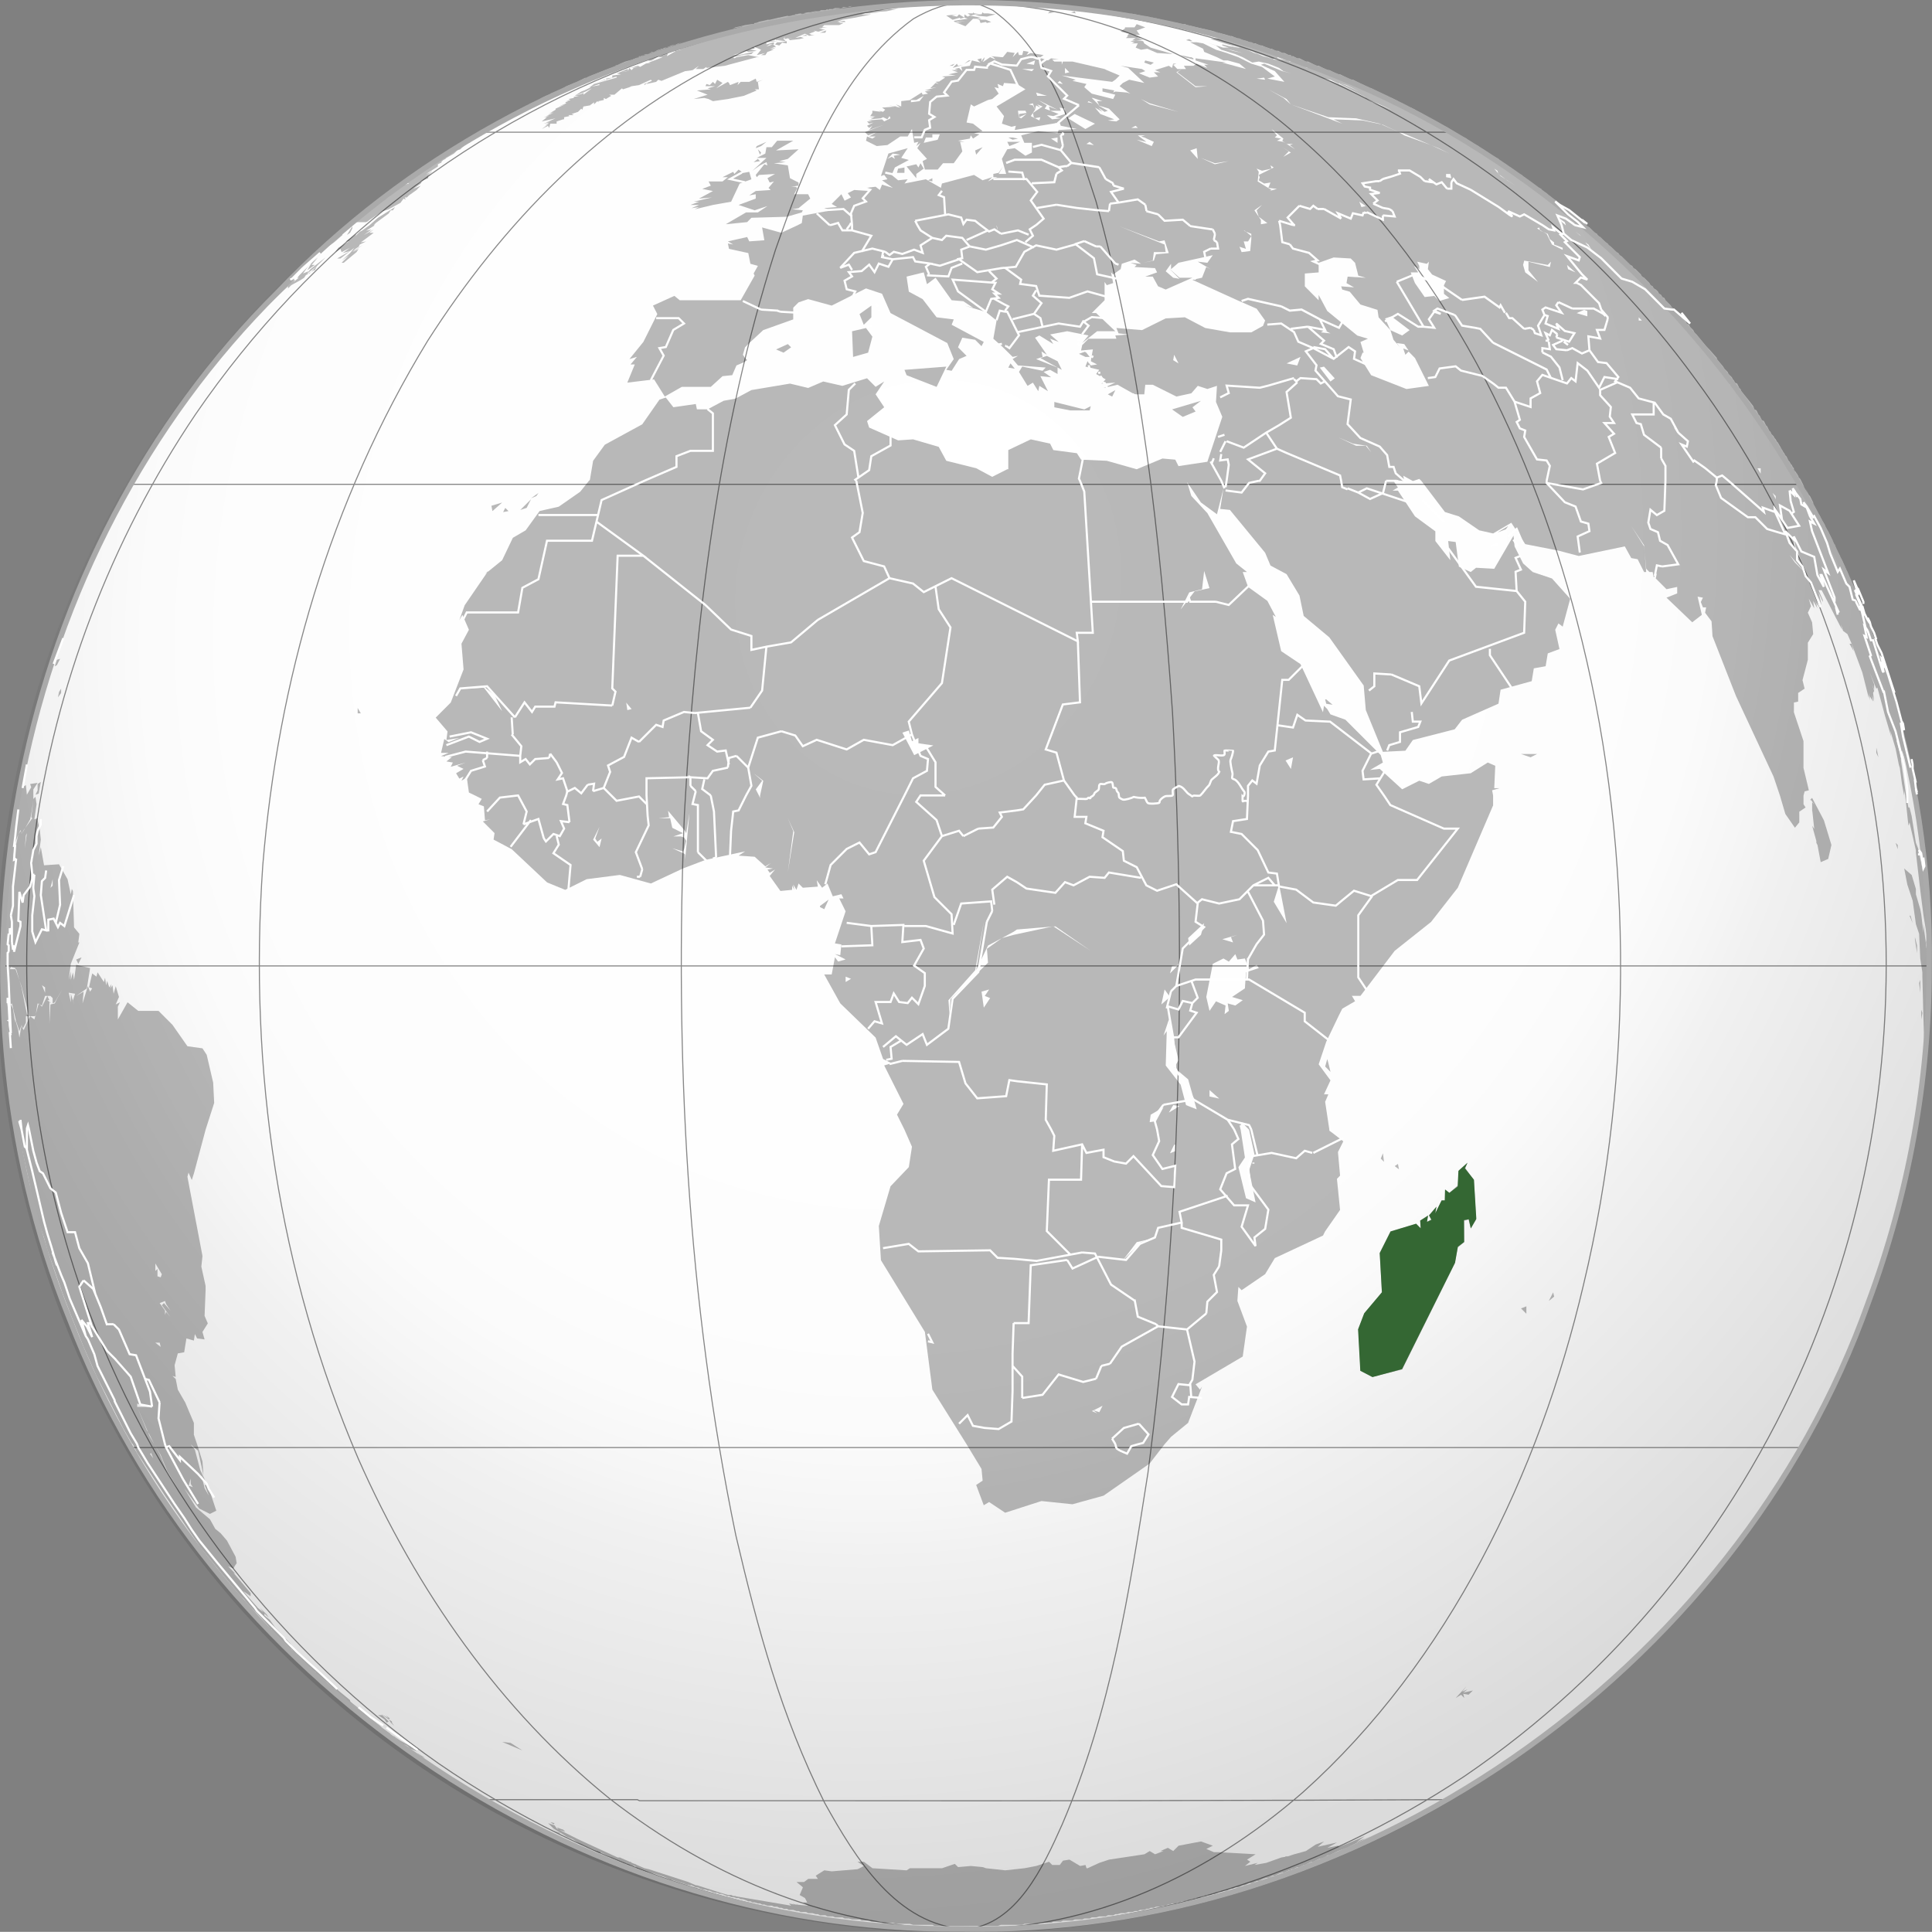 <?xml version="1.0" encoding="UTF-8"?>
<!-- Created with Inkscape (http://www.inkscape.org/) -->
<svg width="550" height="549.95" version="1.0" xml:space="preserve" xmlns="http://www.w3.org/2000/svg" xmlns:cc="http://creativecommons.org/ns#" xmlns:dc="http://purl.org/dc/elements/1.1/" xmlns:rdf="http://www.w3.org/1999/02/22-rdf-syntax-ns#"><rect width="100%" height="100%" fill="#808080" stroke="none"/><defs><radialGradient id="radialGradient4464" cx="99.958" cy="139.37" r="45.07" gradientTransform="matrix(-3.098 7.94 -7.191 -2.806 1576.1 -235.39)" gradientUnits="userSpaceOnUse"><stop stop-opacity="0" offset="0"/><stop stop-opacity=".024" offset=".493"/><stop stop-opacity=".035" offset=".571"/><stop stop-opacity=".067" offset=".636"/><stop stop-opacity=".149" offset=".696"/><stop stop-opacity=".213" offset=".73"/><stop stop-opacity=".546" offset="1"/></radialGradient></defs><path d="m549.19 275c.43-80-36.48-159.17-98.1-210.23-61.31-51.789-146.28-74.614-225.16-59.414-84.02 14.421-159.21 71.15-196.52 147.77-34.698 68.85-38.062 152.55-8.834 223.93 30.52 78.03 99.264 139.72 180.06 161.79 77.74 22.6 165.12 7.72 231.25-39 66.61-45.84 110.72-122.8 116.39-203.53.72-6.53.91-13.18.91-19.8" fill="#fff"/><path d="m242.56 1.687l-1.23.286h.63l.6-.286zm-1.23.286h-1.21l-.54.286 1.75-.286zm5.49-.286l-1.81.286h.6l-1.52.317.28-.317-.98.222-.22-.222-.8.317h-.12l-1.81.286 1.52-.286-3.68.603.63-.317 1.53-.286-2.45.286-1.33.159 1.02-.159 1.71-.286h-1.71l-.61.286h-.92l-.28.159-.32.032v-.19l-.57.317h-1.27l-.44.254.95-.159-1.11.222.12-.064-.25.032-.13.032h-.95l-1.24.286h-.6l-1.52.317h.92l1.84-.317.98-.19-.22.095v.032h-.03l-.45.064h-.28l-.1.064h-.03l-1.71.254-1.53.286.92-.286-1.04.19.44-.19h-.32l-1.84.286h.32l-.32.159.92-.159h.32l-1.4.254.16-.095-.89.159h.32l-1.43.254.48-.254-1.52.317-1.27.286h-.26l-.19.095-1.01.222-.07.032-1.14.254h-.63l-.23.095-2.5.54h.31l-.92.286h-.31l-.29.317h-.63l-1.81.286-1.24.317-1.52.317-.61.286 1.53-.286-.92.286 2.15-.603-.63.317-.89.286-4.89 1.841-2.44.285h1.24l-5.21 1.524-1.81.92h-.6l-2.16.603 1.43-.222h.03l.38-.063-.76.222-.13.032-2.47.666v.286l1.52-.603h.92l-2.12.603h1.2l-2.12.317.31.286h-.31l-2.13 1.237.32-.92-1.24.317-1.53.889h1.24l-3.96 1.523h.6l-1.43.286-1.62.952-.6-.317-2.13.603 2.41-.286-1.52.286-.6.635-2.89.603 2.28-.603-.92.285 1.53-.285-.61-.635-.31.635-.29-.318-2.51 1.079-.53.127 1.2.318-2.44.317v.603l-1.81.286.22.222 2.83-.825v.317l-4.29 1.206-2.13.603-1.07.825-.45.095h.6l-1.77.889-.96.349-1.84 1.206 3.05-1.206 1.84-.92-2.44 1.809v-.603l-.29.317-2.16.603h1.24l-1.52.318v.285l-1.53.318.61.285-1.21.318h.6l-.92.317.32.286-2.16.92 1.84-.603-2.73 1.206v.317l-1.52.921 1.21-.318-1.84.603 1.52-.285-1.52.603h.31l-.92.285h.92l-1.52.318h.92l-1.52 1.206 3.96-.889-2.76 1.206 1.84-.603-2.44.921 1.52-.318-1.2.921 1.2-.603-2.12 1.523 1.81-.92.31.603.32-1.206h1.81v-.635l1.84-.603h.29v-.603l1.52-.318-.29-.285h1.53l-.6-.318 1.8-.603.92-.92.32.317.29-.92 1.84-.317 1.2-.889v.603l.92-.92.32.317v-.317l1.53-.318v-.603l.6.318 1.52-.921-.6-.317h1.52l2.13-1.809.28.285 1.84-.603.61-.285 2.12-.318 3.37-1.523.32.317-1.08.445-.45.444 2.73-.603.6-.603.93.317 6.69-2.761 2.13-.285 1.84-1.238-.92.92h2.13l.92-.603v.286l5.17-.603 9.14-2.444h.63l-3.04-.603-3.37.603-.6.317-.32-.317h-.6l3.65-.603h-3.05l3.65-1.206.64.286 2.41-.286-2.41-.603h1.81l-.29-.635 2.13.921-1.24 1.523 2.44-.603-1.2.603h1.2l.61-.92 1.84-.603h-.92l1.52-.603-1.81.317 1.81-.635-.92-.603-1.81.603.92-.603h1.21v-.603l-2.13.603v-.603l3.33-.317h-2.41l1.52-.286v-.317l.29.317 2.13-.317.31-.603v.603l.99-.222.54.539 2.73-.317 1.23-.286-.92-.317-1.52.317.6-.317 2.13-.92 1.24.603 1.52-.285h-.92l-.6-.317 1.52-.603h.29l-.61-.317 1.24.317h.29l1.84-.603h-.61l-1.23-.317 2.44-.286h-1.52l.6-.635h4.28l1.21-.603h-.92l-.6-.286h2.12l-.28-.317h-.32l-1.84.317 1.52-.635 3.68-.603 4.58-.92h-2.77l.92-.286h1.53l.09-.095 2.64-.222h-2.41l4.25-.286 3.04-.635h-1.84l-2.12.317h-1.21l-5.17.603 5.77-.92-4.57.317 2.73-.317h-4.25l1.84-.286h3.05l3.33-.317h-1.81l1.53-.286-5.5.286 2.45-.286-3.37.286.61-.286zm-23.77 9.426l-1.81.317 2.44.286-.63-.603zm-12.79 4.57l3.65-.286.63-.634-4.28.92zm-25.74 7.776l.16-.159-.29.222.13-.063zm-.13.063l-.95.381v.317l.95-.698zm-11.68-.92l-.28.095h.34l-.06-.095zm-.28.095h-.54l-.23.222.77-.222zm-.77.222l-1.3.381 1.21-.286.09-.095zm144.31-20.026l3.97.92 1.52.286-.28-.286-2.16-.317-3.05-.603zm5.49 1.206h-.92l1.84.317h.32l-.92-.317h-.32zm-22.53-.889l-.6.603 1.81-.317-1.21-.286zm7.01 0l-.92.286h-.31l1.52.317-.29-.603zm-28.94.286v.317h-1.52l.89.603 1.23-.317h1.53l-1.53.317 3.34.317 2.44-.635-2.13-.286h-1.2l-.32-.317-.32.603-1.81-.254v-.032h-.31l-.29-.317zm44.46.317l1.84.603 3.34.603h.92l-.92-.286h-.42l-1.3-.286-.09-.032h-.07l-1.46-.317-1.52-.286.92.286-1.24-.286zm-49.03.286l-3.05.317 1.81 1.206 2.13-.603v.317l1.24-.317-1.53-.92-.6.635-1.52-.317 1.52-.317zm2.13.92l.92.317-3.97.603.28.317 3.05-.317-2.12.317 1.23.286-2.16-.286 3.05 1.206 2.16-2.126h.89l1.24-.317-1.53-.286-1.52-.317-.6.317-.92-.635v.92zm3.33.317l.92.286.6-.286h-1.52zm.92.286l.32.92 1.52-.286.29.286 1.23-.286-1.52-.635h-1.84zm46.62-1.206l1.81.444.16.032 4.44 1.047-2.16-.603-1.52-.317-2.73-.603zm7.94 1.841l5.45 1.206h-.28l1.11.317h-.19l.57.095.63.19-1.2-.286h-.32l.92.286 1.21.92 2.12.603-1.52-.286 5.21 1.523-2.45.286 4.86 1.523 3.65.921h-.61l-1.42-.223-.1-.095h-.6l-2.45-.603v.318l1.85.603h-1.65l-4.77-1.524 2.77.921 1.52 1.206 3.97 1.237 2.12.889 2.73 1.523 1.84-.285 2.73.603 3.05 1.206 1.24.92 2.12.603-2.44-.603-5.17-2.126-.92.317 3.96 1.809 2.73 3.047-4.85-.92 2.12-.603-3.65-2.73-3.04-.92-3.69-1.841-3.33-1.206-3.04-.92-3.65-1.809-1.85-.318h-1.84l3.69 1.841.28.889 3.65 1.523 1.84.92h1.21l3.36.921 1.84 1.523-6.73-1.841h1.24l-8.85-1.206v.603l3.68 1.238h-1.24l.32.286.6.603-3.05-1.206-.92.603h-2.72l.6.92h-1.21l-1.24.921 5.18 3.967h3.36l-3.36.285-5.46-4.252 1.52-.921h-1.24l-1.2-1.206.92-.317h-.92l-.32 1.206-.92-.603-3.93 1.238 1.52.603h-1.84l1.2 1.206-2.41.317-3.04-1.238 1.8-.603-.92-.603-6.09-.92 2.16.603 4.57 4.284-4.29-.92-1.81.92-.63.603-.29.318 1.21.888 1.84 1.238-.92-.317-3.36-.286-.61.286.32-.603-3.36-.603v.92l3.65.889-.61 1.238-6.09-1.524-2.13-1.841.61-.92-3.97-.889.92-.317-3.97-1.206 14.35 1.809.89-.603 1.23-1.206-3.65-1.523-.63-.318-9.14-2.126h-2.73l-.32.92v-.92h-2.12l-.61-.603h1.84l-2.15-.318-.89.603-1.84-.603-.92.318-1.53-.635-.6-.286 2.73.286.92-.603-3.65-.603-1.21.603.61-.92-1.53-.286-.31 1.206h-.92l-.29-.92-1.52 1.523.6-1.206-2.13-.317-1.23 1.523h-.29l-3.05-.286.61.286.6.635-1.52-.635-1.81 1.238h-.32l.32-.318.28-.92-.6.635-.32.603v-.921l-1.2.318.92.888-2.45-.603-.6 1.524-2.13.317h-.31l.31 1.206-.92-.92-1.24.317.93.318h-1.81l1.81.603-2.73.603 2.12.317-3.96.286.92.317-1.69 1.111-1.04.095.88.603-.88-.286-1.53 1.524 1.81-.318-3.33.921h1.81l-1.81.317.89.603-1.53.286-.28-.603-3.37 2.126h1.85l2.12-1.206-1.2 1.524-2.45.317v-.635l-2.76.318v1.523l-1.52-.603 1.24.92-1.46-.285-3.72.285.89.603-.6.603-1.21-.317.6.317-2.44-.317v.635l-.6.888h1.52l-1.84.318h1.52l-1.2.603 3.04-.286.61-.317 1.24.603.6-.921.28.635-1.8.889-.61-.603-3.97.317 1.21.286h-1.52l.6.635 1.24-.318-1.84.921.6.603.92-.603-.92 1.206 4.29-1.524-5.5 2.127.92.92 2.45-.92-2.16 1.237h1.84l-.92.603-1.52-.603-.29 1.206 3.05 1.524 3.05-.286 3.65-2.444h2.12l1.21-2.126.63 3.935 1.21-.285-.6 1.206 1.2-.921-.92 1.524 2.76 3.047-1.24.634.64 2.412h3.65l1.52-1.809h3.05l2.44-3.364-.63-2.729h1.24l-1.84-.318 3.36-.603.29-.92.63.92 1.81-1.206-1.52-.317 2.44-.603-2.73-2.126-1.84-.318 1.21-5.173.92.603 3.96-1.841 1.21-.285 1.84-1.524-1.21-1.841 1.21.318-.32-1.238 1.53.635.31-.921 3.65.286 2.45 1.523-8.22 4.888 2.12 2.729-.6 2.159 2.73.888 1.24-.285-.32 1.206 12.79-2.127.32.921 4.57.92-5.18.286-.31.92-5.49-.603-4.86 1.206.89 2.126h2.16v2.762l-1.84.92-3.05-2.158-2.13.317-1.52 2.73 1.21 4.284h-2.13l1.21-2.126-1.21 1.809-1.52.317v.92h1.2l-.89.286-1.84.921 1.21-1.207-2.73.889-2.44-1.523-9.14 2.444-.29 1.237-4.29-2.443-6.09 1.206.92-1.206-2.73.285-1.84-1.523.92-2.127 3.97-2.126-2.16-.603 1.84-2.761-5.49 1.523-2.13 6.411.93-.317.92 1.238-1.53.285 3.05 2.158-3.05-.92-.63 1.523-1.21-.92-2.73.317.89.889-4.25-.286-1.84.921.92 1.206-1.81.92-.92-1.841-2.76 2.761 1.52.889-3.65.317 2.13.603-8.22 1.524-.29 2.126-1.24.635-4.57 2.126-5.49-1.523.64 3.65-4.29.317-.6-1.238-5.49 1.238 1.52.889-1.52-.286.32 1.524 5.49 1.206.6 3.046 2.13.603-1.21 2.159.29.603-3.97 7.014h-17.36l-1.52-1.238-6.1 2.761 1.24 2.412-3.97 7.934-3.96 4.887 2.12-.63-1.81 2.15h1.21l-2.13 5.18 7.62-.92 3.05 4.88 4.85-2.76h8.25l3.34-3.04 2.76-.29 1.2-2.76 2.13-.92.92-.6-.6-.61-.61-.92.61-2.123 1.2-1.206 3.97-3.682 8.54-3.047v-3.332l1.52-1.523 2.73-.921 6.7 1.841 9.77-4.888 4.57 1.524 2.41 5.49 16.16 8.538 1.84 4.569-2.13 3.05 1.53.28 2.12-3.33 2.13-.92-2.44-2.443 1.23-2.73 3.65.603 1.81 1.809.64-1.206-9.14-4.887.6-1.524-4.89-.603-3.97-5.173-3.93-2.126-.64-4.285 4.89-1.206.92 3.364 2.45-1.84 4.57 6.411 3.33.285 2.76 1.841-2.44-.603 6.09 1.809 3.05 2.444-.92 5.173 2.73 2.444 2.76 2.733 1.52-.29-1.52.92 1.52 1.81 7.9.6-.89.92-5.8-1.2-.92 1.52 2.44 3.97 1.52-.92 1.53 2.44.31-1.52 2.45 1.52-2.16-4.28 3.05.31-2.13-1.52 1.84-.6 2.13 1.2v-1.84l-6.1-2.41 1.84-.63-.31-1.53 1.52.92-3.36-4.853 1.23-.634 3.97 2.443-.92-1.523 2.44.92-2.44-2.126 4.86-.92 6.09 1.206-1.81 2.158 4.25-3.364h5.18l-5.46-5.174h-1.24l3.65-3.649v-5.205l.63.92 1.81-.603-.6-3.047.6.603 2.13-1.523.32-1.524 3.65-1.206 1.84 1.206-3.05-.285 1.81.603-.6.603 5.81.317.6 1.206-3.37 1.206h2.13l1.52 2.761 2.16.921 7.62-3.364h-3.68l-3.05-2.73 3.05 3.047-1.81-.317-2.13-1.841 1.53-2.127v1.524l2.12-1.809 9.75-2.158-1.53 2.158-2.73-.318 3.65 2.127-1.24-.603-1.2 3.047-2.73.603 12.79 5.808 5.49 2.412 2.41 3.364-.6 1.523-3.33 1.841h-6.1l-7.01-1.238-5.81-3.047-5.46.318-6.73 3.332-7.3-.603.61 1.524 2.76.317-3.68.286.31.92h-7.93l-1.81 1.841-.32 1.523 3.37-.317-.61 3.36 1.81.92-1.81.29-.92-1.21-.6 1.53 3.94.92-.89 1.2 2.73 1.53-1.21 1.2 3.94-.28-3.34 1.52 3.97-.92 4.86 2.73h2.76l.28-2.73h2.13l6.73 3.36 4.25-.92 1.84-2.12 2.73.89 2.73-.89-.28 4.57 1.8 4.25-4.25 12.79-8.22 1.24-.92-1.84-3.65-.32-7.33 3.05-8.51-2.41-7.33-.32-1.2-1.84-6.7-.89-.92-1.84-5.49-1.21-6.41 3.05v5.46h-.29l-4.28 2.16-4.57-2.45-8.51-2.12-2.16-3.97-7.29-2.13-4.26.29-8.25-3.65-.6-1.84 4.89-3.94-2.45-3.68 2.45-3.65-2.45 1.52-2.44-2.44-7.02 2.16-5.46-1.24-4.28 1.84-5.17-1.24-10.98 1.84-4.57 2.45-3.34.6-4.57 2.44h-3.04l-.32-1.52-6.38.92-2.16-2.76-1.81.6-4.89 7.02-10.66 5.81-3.33 4.57-.92 5.45-.32.32-2.44 3.05-6.1 4.25-5.46 1.24-3.96 5.49-3.65 2.13-3.05 6.38-4.22 3.42-6.44 9.4-1.53 4.25.89-1.52 1.84 4.25-2.12 3.97.6 7.33-3.65 9.42-4.28 4.29 3.36 3.93-.32 2.45 3.68-.61-3.04 1.21-1.24-.89-.92 3.94h2.16l-2.16.92 3.05.32-1.53 1.2 1.84.32-.6 1.2 4.25-1.2-2.44.92 1.84.89-2.13 1.24.92 1.52 1.21-.6-.6 1.2 1.52-.92.6 4.29 1.84.88 1.81.92-.92 1.53 1.53.6.31 3.97 1.53-.29-2.13.61 3.33 3.33-.28 1.84 5.17 2.73 10.06 9.46 5.17 2.12 6.1-3.04 9.46-1.21 8.82 2.44 9.14-4.28 6.41-2.44 11.27-2.42-1.84 1.21 4.57.32 3.04 2.73 1.53-.92-1.53 1.23 2.13.29-1.52.32.63.92 1.52-.92-1.52 1.81 3.05 4.28 3.33-.32v-1.2l.6 1.2-.28-1.52.92 1.52.6-1.81 1.21 1.21 4.28-.32-.32-1.81 1.53 2.13 1.52-1.21 1.52 3.65 2.45-.6.6 1.21h-1.21l1.81 3.65-3.04 9.14 1.84.31-.32 3.05-1.52-.32 3.04 1.53-2.12.6-.92-1.21-.92 4.89h-2.13l4.57 8.22 10.06 9.74 2.13 6.1 2.44 1.2-2.12.64 5.49 10.95-1.85 3.05 2.13 4.28 2.13 4.86-.89 5.8-5.21 5.46-3.33 11.3.6 9.74 12.51 20.41 2.13 16.44 9.74 15.55 4.25 7.02.32 3.33-1.84 1.24 2.16 5.77 1.52-.92 4.57 3.05 10.35-3.33 8.82.92 8.85-2.45 13.11-9.14 4.25-5.49 1.85-2.12 4.85-3.97 3.97-10.35-.6.89-1.24-1.52 13.42-7.9 1.21-8.54-2.73-7.3.28-3.97.93.92 6.69-4.57 2.76-4.57 13.71-6.41.61-1.21 4.25-6.09-.89-8.85.89-.92-.6-6.7 1.52-3.05-2.73-2.12-1.24-.92v-.29l-1.2-7.93.92-2.13h-1.24l1.84-3.97-3.36-4.57 2.15-6.41 3.65-7.62.92-1.81 3.65-2.12-.92-1.53h2.45l9.74-12.82 10.35-8.22 7.61-9.74 10.06-23.45v-2.77l-.28-1.52 2.13-.6h-1.53l.29-6.38-2.13-.92-4.85 3.05-8.26.92-3.65 2.12-2.73-.92-4.88 2.45-6.38-5.81-2.76.31 3.65-2.12-.61-2.13-10.06-10.06-4.25-1.52-.92-1.53-.92-.92-.29 1.84-6.41-13.71-5.49-3.68-2.41-10.34.89.6-2.41-4.57-5.49-3.97-1.53-4.25h1.21l-3.05-2.44-8.22-14.32-4.57-4.89-1.2-3.93 3.93 5.78 4.57 3.36 1.84-7.33-.92 5.81 2.76.28 10.03 12.19 1.53 3.65 4.57 2.44 3.68 6.1 1.2 5.8 3.65 3.05 3.65 3.05 9.78 13.71.6 6.98 4.86 11.9 6.41-.32 2.12-3.04 11.91-3.05 2.12-2.73 10.35-4.57.6-3.97 8.86-2.44.6-3.65 3.36-.6.61-3.65 3.33-1.24-1.21-5.49.92-1.81 1.21.92 2.13-7.93-5.18-5.78-5.49-1.84-2.73-2.44-2.44-4.86-.29-3.05-5.49 9.43-5.17-.29-1.52 1.21-3.37-1.52-.92-7.02-2.13-.28.61 5.46-4.26-5.46v-2.76l-5.8-4.26-4.86-7.33h-1.52l1.52-.89-1.24-1.84-.28-.32 3.33.32-.29-1.52 2.73 1.52 1.84-.6.61.6 6.69 8.82 3.97 1.24 5.78 3.97 3.96.89 5.18-3.05 3.97 6.09 9.45 1.85 5.78 1.52 13.11-2.73 1.84 3.33 1.81.32 1.84 3.65h.6l-.44-5.65-.16-1.65-3.65-5.81 3.65 5.49.16 1.97.44 4.73.92.92h.92l.29 1.52.92-1.2-.32 1.52 3.05 3.05 3.04-.64v1.84l-3.04 1.21 7.33 7.01 2.73-2.12-1.21-5.18 1.52.29-.6 1.24.6 1.52h.92l-.31 1.52 1.84 2.45.28 4.25 6.7 17.07 10.66 22.86 1.84 5.45 1.53 5.21 2.73 3.93 1.24-1.52v-3.05l1.8-1.2-.6-.92v-2.45l.32-1.2 1.2-.32-1.52-6.38v-7.62l-2.73-8.22v-2.76l1.21-.28v-2.45l1.84-1.23-.6-2.42 1.52-5.8v-4.86l1.52-2.44-.31-3.37-1.21-2.73.89-1.84-.61-2.12 1.53 2.73-.29-2.13 1.21 2.13-.6-2.13.6 1.52v-1.52l.6.92-.6-2.44 1.2 2.76-.88-3.68 1.2 2.76v-.61l-1.2-2.76h.88l5.81 11.27-.31-1.52.6 1.84 1.24.92 1.2 2.73 3.05 8.22 1.84 7.33v-1.53l.29 2.13v-1.21l.92 1.53-.29-1.84.6 1.84-.31-2.45.31-.6-.6-1.84.6 1.52v-1.52l-1.23-3.36 1.84 4.57.31-.29 2.13 7.9 1.81 6.1-.29-1.81 1.53 5.17.92 4.57.28.92.61 4.57.63 3.33v-1.52l.29 1.52.92 8.54.31-.92 1.53 6.7v.03l.03.09.25 1.12v.6l1.24 10.66.89 7.02 1.24 7.61v-1.84l.28 1.53-.6-6.99-.6-8.25-.32-3.93-1.52-7.02-.61-1.52-1.2-7.62-.61-2.44h-.31l-.61-3.37-.31-1.8-1.21-8.22v-.64l-.1-.25v-.03l-.22-1.24-.92-3.34.32-.92.92 3.97.29-.32.92 2.45 1.3 5.2.54 2.73v-.92l.92 3.33-.64-2.73-.76-4.25.76 3.65-1.52-7.61-.67-2.8-2.38-9.11-.22-1.49-.22-.82-.45-1.34-1.17-3.8.44 1.17-.5-2.54-.29-.32-3.05-9.42-1.52-4.29-.63-1.81-.61-2.12v.28l-.35-.89-.85-2.44.28.89-.6-1.52-.19-.48.03.19-.44-.92.22.22.09.1-.31-.64-.86-2.16-.06-.25.31.6-1.3-2.82-.22-.54.06.25.13.35.03.16.03.06.04.1.12.19.8 1.94-.61-1.21-.6-1.52.22.44-.54-1.36-.6-1.21-.6-1.84-.92-1.52.6.92-1.21-2.76-.6-.89v-.32l-.92-1.52-.6-1.85v.32l-.92-1.84.6.92-1.52-3.04-.92-1.53v-.28l-.93-1.53-.6-1.24-.28-.28-1.24-2.44-.29-.32v-.6l-.92-1.85-.32-.28-.92-1.84.64 1.52-.92-1.52-.57-1.14.57.85-1.24-2.44-.28-.29v-.03l-.13-.09-.19-.51-.29-.45v-.15h-.09l-.83-1.24.41.73-.41-.42v-.6l-.32-.32-.28-.6-.32-.32-.32-.6-.28-.28-.6-1.24-.32-.29-.32-.63-.13-.13-1.68-2.92-.32-.29v-.03l-.28-.57-.32-.32-.32-.6-.6-.6-.28-.64-.32-.28-.6-1.24-.32-.29-.61-1.23-.6-.29-.6-1.24-.32-.28-.6-1.24-.6-.29-.32-.92-.92-1.2-2.45-3.05-.28-.63-.32-.29-.6-1.24-.61-.28-.31-.61-.29-.31-.32-.61-.92-.92-.28-.6-.92-.92-.32-.57-1.81-2.16v-.32l-2.16-2.44-.89-.921-2.76-3.332-.6-.603-.32-.635-.89-.889-.31-.634-.61-.286-.31-.603-.61-.635-.31-.603-.61-.285-.28-.635-.64-.286-.28-.603-.61-.634-.63-.286-.29-.603-1.52-1.524-.32-.634-.6-.286-.32-.603-.6-.317-.29-.603-.63-.603-.6-.318-.29-.603-.63-.317-.29-.603-1.52-1.523-.61-.318-.31-.603-1.53-1.523-.6-.286-.32-.635-.6-.285-2.44-2.444-.61-.317-.31-.603-.61-.286-1.52-1.523-.6-.318-.32-.603-.6-.317-1.53-1.524-.6-.285-.32-.635-.6-.286-1.52-1.523-1.21-.603h.29l-.29-.317h-.16l-.16-.318-.28-.127v-.158h-.32l-.92-.921-.29-.285v-.032l-.31-.286-1.21-.603-.32-.635-.6-.285-.92-.921-.6-.317.6.635-.92-.635-.6-.603-.32-.286-1.02-.793.83.603-.7-.73-.64-.317.26.253-1.46-1.174-1.21-.984-.38-.254-.54-.285-.06-.127-.25-.159-.35-.349-.83-.539 1.78 1.491-2.13-1.523-.6-.318h.32l-.8-.539-1.04-.667.31.318-3.36-2.507-3.87-2.73-.38-.222v.254l1.55 1.079-1.87-1.079-.32-.603.64.349v-.032l.38.254 1.14.667-.64-.635-1.8-.889-.32-.635-2.45-1.206-.6-.603-.6-.317-.32-.286-1.21-.634-.6-.603-2.44-1.206-.92-.921-2.45-1.206-.15-.095-.04-.032-1.62-.793-.28-.286 1.9 1.079-2-1.174-.54-.54-2.53-1.269-1.43-.857.82.54-.51-.254-1.23-.603-.29-.286-1.84-.92-.29-.318-1.84-.92-.31-.286-1.21-.603h-.6l-.32-.317-2.44-1.206-.29-.318-1.84-.92h-.29l-1.23-.603-4.26-2.126h-.6l-.63-.318-.29-.285-3.65-1.841h-.63l-3.05-1.523h-.6l-2.45-1.207h-.6l-2.44-1.237h-.61l-2.44-1.206h-.6l-1.81-.921h-.64l-1.2-.603h-.61v-.317h-.6l-1.24-.603h-.6l-1.21-.603h-.63l-1.21-.603h-.6l-.16-.064.45.064-.8-.254-.16-.063-.16-.064-.63-.222-.67-.317h-.31l-1.05-.35-.48-.253h-.6l-.6-.318h-.45l.73.318-.82-.318h-.1l-.32-.159-1.17-.444h-.32l-.76-.254 1.05.254-1.43-.412.22.095-1.2-.286-1.24-.317 1.52.317-.32-.127.39.064-.16-.064-.57-.159-.86-.349.16.159-5.94-1.682-2.76-.603-2.28-.54-.13-.063h-.16l-1.36-.317-.64-.286h-.89l-1.24-.317-1.8-.286v2e-4zm18.63 4.507l.12.063h.13l-.25-.063zm.12.063h-.19l.7.191-.51-.191zm1.94.603l-1.53-.603h-.25l1.78.603zm1.2.445l.42.158h.09l-1.39-.603.88.445zm74.08 35.514l2.73 2.063 4.09 2.856 1.3.793-.82-.539-2.54-1.873-.51-.254-.09-.19-1.37-1.016-.66-.317-.54-.539-.07-.096-.09-.031-.54-.254-.29-.318-.6-.285zm9.08 6.347l.5.349-.15-.317-.61-.286.26.254zm1.58 1.174l.57.35-.28-.254-.45-.254.16.158zm89.88 117.4l.07.25.54 1.27-.61-1.52zm.07.25l-.16-.35.19.51-.03-.16zm12.34 40.21l.51 1.84-.13-.57-.92-3.65.54 2.38zm2.19 10.41l.35 1.81h.29l-.32-1.2v.92l-.32-1.53zm.64 3.33v-.6l-.26-.73.26 1.33zl.82 5.05-.22-2.28-.6-2.77zm.82 5.05l.07.76v-.31l-.07-.45zm-18.82-48.3h-.6l1.21 2.12-.61-2.12zm-388.4-20.35l.25-.38-.92.92.67-.54zm116.1-132.56l.53-.032-2.44-.317 1.91.349zm68.77-23.486l-.6.92h-2.73v.286l-1.24.92 2.44.603-.6.603.29.032-.61.603h2.76l-.92.603h3.05l-1.84-.603 1.52.286-1.52-.603 1.52.317-1.52-.635 1.24.318-1.84-.603h1.52l-.28-.317-.64-.92 2.44-.889-2.44-.92zm-.29 4.57l-1.52.286 1.21.317-.92.318h1.84l-.61 1.206 1.53.603 1.81-.286 2.76 1.206 4.57.317-6.41-1.84-1.81-1.206-.32-.635-2.13-.286zm-88.07-2.761l-1.81.635h1.53l.28-.635zm110.32.317l1.21.317 1.52.603h.32l.6.285 1.81.635-2.73-.92h-.6l-.32-.317h-.28l-1.53-.603zm-116.09.92l-1.21.285h1.52l-.31-.285zm-4.89.92l1.52.286-1.65-.254.13-.032zm113.97.286l-.92.317 1.2.286h.64l-.92-.603zm-114.57.603l-1.81.317h-.92l-.61.603 1.21.318.83-.826 1.3.223v-.635zm-29.87.317l-.95.381.06-.063-.85.285h.22l-.51.159.83-.159 1.2-.603zm-2.12.603l-.86.318h-.07l-.22.127-1.3.476.92-.286-.6.286.92-.318.86-.285h-.26l.61-.318zm-.61.318l.54-.096.29-.19-.83.286zm-1.52.603h-.6l-.67.317h-.25l-.7.286h-.22l-1.15.571h.07l.79-.254.89-.317h-.1l.23-.064-.13.064.92-.286.92-.317zm168.37-.794l.57.191h-.16l-.41-.191zm-9.27 1.048l4.82 1.269-2.76-.603-2.06-.666zm5.77.19l2.1.762 4.25 1.523 1.24.635.6-.318 2.13.603-2.73-.285-1.52-.635-1.24-.286-2.73-1.237.92.634-3.02-1.396zm-169.12.762l-.83.412 1.4-.412h-.57zm0 .317l-1.43.413-.19.095 1.62-.508zm-1.62.508l-1.43.412-.64.191v.032l-.28.063h.28l1.24-.286-.85.159 1.46-.476.22-.095zm-2.35.698l-1.52.635-2.13.603-2.16.92 1.24-.317-2.13.603h.61l.6-.286h.32l1.04-.444.76-.191 1.24-.603 1.21-.285.92-.635zl.28-.095v-.032l-.28.127zm.28-.127l.42-.159h-.42v.159zm.42-.159h.22l.6-.317.1-.032.7-.222h.06l-.57.254.73-.19.16-.096h-.16l.19-.063-.22.032-.04.031h-.34l-1.43.603zm-6.79 2.73l-3.37 1.238-4.57 1.809-.6.317-.32.286h.32l-2 .857.47-.254 1.21-.603v-.286l-2.41 1.206v.317l-.92.286-3.05 1.841 4.57-2.127-1.24.921 2.16-1.238-.32.317 1.21-.603h.32l1.2-.634h.64l1.11-.826 1.02-.38-2.13.603 1.52-.603.29-.318 1.81-.508.95-.38-1.84.603 1.52-.603-.92.285-.92.318 2.16-.921-.64.318 1.53-.635h-.29l.92-.286.61-.317zm-2.77 1.238l-.6.285 1.52-.603-.92.318zm-8.5 3.332l-3.05 1.238-.92.603-2.44 1.206-.61.317h-.34l-.32.159-1.18.444-1.2.603-.92.603-.61.318-1.52.603-3.97 2.761 6.61-3.745.69-.222-4.25 2.443 2.73-1.523 4.89-2.444 1.27-.762-.67.445.98-.603 2.38-1.111 2.45-1.333zm-2.45 1.333l-.31.19 1.24-.603-.93.413zm-4.91 2.031l.63-.317 1.14-.571-2.03.888h.26zm179.18-10.981l1.21.603 2.44.635v-.318l-.6-.317h-.32l-2.73-.603zm-149.29.317l-.92.286-1.52.635.6.285-1.52.318 2.16-.318 1.52-.92.6-.286h-.92zm176.72.286h.31l2.42.92-2.42-.603-.31-.317zm-87.76.92l-1.2.921 1.81-.921h-.61zm18.89 0l-.29 1.238-2.13-.317 2.42-.921zm31.38 0l-.28.603 1.81.635.92-.635-2.45-.603zm40.53 0l1.53.318h-.92l-.61-.318zm-94.77.921l-1.52.603h.92l.6-.603zm.64 0l-1.24 1.206 3.05-.889-1.52.286-.29-.603zm99.02.92h1.21l-.32.286-.89-.286zm-68.27.286l1.24 1.238-1.24.285v-1.523zm-12.18.317h3.36l-.6.603-2.76-.603zm-121.24 1.968l-.32.159-.92.317 1.24-.476zm190.11.476l.28.603-2.41-.317 2.13-.286zm-144.73.286l-1.84.92h-2.44l-.89.92.29-.92-2.45.92-.28-.603-.32-.317-3.33 1.841 1.81-1.524-1.53-.92-.6 1.206-.6-.603-.92.92-.92-.317-.29.635h2.73l-2.13.603.92.285-3.96.318 3.04 1.206-3.96 1.238 3.04-.318 1.21.318 1.24.603 4.25-.603 4.57-.921 3.65-1.523-.6-.318h1.23l-.31-2.126 1.52-.603-1.84.603-.29-.92zm161.77 0l1.84.317 2.44 1.206v-.286l2.13.603 3.65 1.841-3.97-1.841-1.81-.603.29.286 7.01 3.682.54.38 1.59.826 5.49 2.443-5.49-2.126-1.59-1.143-7.23-3.745-3.05-1.206-1.84-.634zm-75.25.634l.92.889-1.52-.286.6-.603zm-131.01.889v.317l-2.29.445 2.29-.762zm190.42 1.523l5.18 2.762 1.23 1.523 10.67 3.65 7.9.317 6.73 1.524.44.19.45.095 4.57 2.127 1.23.317 2.13.92 5.78 2.444 2.16.889 3.04 1.523-5.2-2.412-7.62-2.761-1.52-.92-5.02-2.222-5.33-1.111-8.22-.317 2.44 1.238-14.63-5.491-2.12-1.841-4.29-2.444zm-66.11.921l3.05.92h-2.73l-.32-.92zm15.84 1.523h.32l2.73.921h-1.53l.61 1.206-2.13-2.127zm14.03.318l2.44 1.206 8.22 2.443-8.22-2.126-2.44-1.523zm-29.26.285l5.49 2.761-2.45-.92.32 1.174-1.52-.571.6-.92-2.44-1.524zm14.31.318l1.24.603-1.53-.286.29-.317zm-15.84.603l.61 1.84.31-1.237 1.21.634-.89-.92 1.52.603-2.76 1.841.29 1.333.28.158 1.56-.285-.29.92-1.27-.635-.25.032-.03-.19-.89-.445.6-.888.61-.921-.61-1.237-1.2-.286 1.2-.317zm18.6.603l3.05.92 3.04 3.047-.92.603-2.44-.286 1.84-.317-3.97-1.524-1.52-1.809 2.13 1.206-1.21-1.206 1.81 1.206.92-.317-2.73-1.523zm-163.32.634l-1.14.413-.19.127 1.33-.54zm-1.33.54l-.19.063-3.05 1.524v.285l1.52-.888 1.72-.984zm-3.24 1.587l-2.48 1.46.67-.254 1.81-1.206zm-2.48 1.46l-.22.095.57-.349-1.2.603.41-.159-3.17 2 3.17-1.968-.13.127.57-.349zm-3.61 2.19h-.29l-.32.317.61-.317zm9.52-5.364l.22-.127-1.52.603 1.3-.476zm153.48-.413l1.52.286v1.523l-2.73.921 1.53.317-2.45.286-1.52-1.206 1.84.285 1.52-.603-2.41-.92h3.02l-.32-.889zm-11.87.889h2.13l.31.635-2.15.285v.921l2.15-.921-1.52 1.238-.63-.317v.317l-.29-2.158zm16.15.92l5.78 2.762-2.73 1.523-4.89-3.047 1.84-1.238zm-165.16 3.365l-.89.476.61-.191.28-.285zm-.89.476l-.31.127-.51.349.82-.476zm-.82.476l-1.02.571-1.84.92-.89.603-1.23.603-3.65 2.127 2.44-1.524-2.76 1.524 3.36-2.127h-.31l-3.05 1.841-6.7 4.253-3.96 2.729-3.43 2.444 1.01-.603-1.23.92h-.19l-.42.286-7.61 5.491-1.53 1.237-.32.286h.32l-.32.317h.32l-4.25 3.333 3.36-2.825.57-.825-1.8 1.523-.32.318-.29.286-.19.095-1.55 1.237-.1.191-.41.222-.35.254-.09.095-.35.349-.23.127h-.03l-.379.191-.063.19h-.032l-.032.095h-.158v.318h-.318l-.285.317h.285l-.92.286-.286.603-.603.317-1.238 1.206-.603.317-.317.603-1.206.603-.317.635-.603.286-2.127 2.126-.603.318-.317.603-.603.317-1.65 1.65-.191.159-.286.317-2.443 2.444-.857.794-.064.127-.285.285-.191.095-.444.413v.095l-.889.825-.317.413-.825.603-.064.063-.19.159-.476.444-.032.032v.032l-.254.476-.603.317-.603.603-.317.603-.286.635 2.444-2.761-.92 1.238 2.126-1.524 1.206-1.523-.286.603 3.65-2.761-2.126 1.841h.92l-1.523 1.206.888-1.206-3.649 2.729-2.127 2.444-.92 1.238 4.284-3.968v.603l.889-.92 2.761-1.523.92-.603.477-.73.761-.476h-.349l2.761-2.159 2.444-2.412-4.285 3.333-.983 1.206.38-.603-1.523.635 1.523-2.159.921-.888 1.523-1.524h-.317l2.761-2.443-.92.603.92-.921v-.285h.603l1.809-1.238 2.444-2.127-.286-.317-2.761 1.841-3.332 2.729 1.809-1.809 4.284-3.047 2.73-2.126.921-.92h3.33l.64-.318.06-.158h.03l3.84-2.571 1.84-.603 3.37-1.841.89-1.206.63.286-.32-.603h.61l.6-.603 2.16-1.524 1.2-1.237-2.12.92 2.12-1.523.32-.603-2.09.983 1.77-.983-1.52.603 3.65-1.524v-.603l.92-.603-.92.286 1.24-.889-2.16 1.206 1.84-1.206.32-.317-.73.476-1.11.444 3.36-2.126v-.635l1.21-.603h-.32l.63-.603.61-.317.28-.286 2.16-1.238.89-.888.92-.318.92-.92.92-.603 1.21-.603-1.21.285 1.81-.888 1.52-.921h-.6l.92-.317 2.54-1.777zm-50.368 38.053l-1.238 2.126 2.158-1.523h-.92l1.809-2.127-1.809 1.524zm1.523.888l-1.682 1.714.762-.476h.317l.286-.603.317-.635zm-1.682 1.714l-.73.445h.286l.444-.445zm-10.219 5.903l-.286.318-.603.317-.317.286-.318.603.318-.286h.317l.889-1.238zm1.809-2.063l.349-.349-.317.286-.032.063zm2.761-2.602v-.19l-.286.285-.444.572.73-.667zm17.836-16.186l.25-.222-.09.063-.16.159zm32.44-23.01l1.23-.603-.92.603 2.13-1.206h-.29l-2.15 1.206zm190.13-3.649l.61.603h-1.84l1.23-.603zm38.69.92l3.37 2.729-.32.603.92.699.35.222h1.78l-.92.317 1.52 1.206-2.38-1.523h-.06l-.29-.222-.6-.381-1.84-.318 1.2-.603-1.81-.317.61-.603-1.53-1.809zm-96.57 1.523h2.12l-.6 1.524-3.97.888.6-1.523h1.85v-.889zm58.49.286h2.12l-1.2.317.92.286 2.73 1.238-.61 1.206-4.28-1.809 2.76.603-2.44-1.841zm-36.88.603l1.24.635 1.52-.318-1.52-.317h-1.24zm14.03 0v1.523l-1.84-1.206 1.84-.317zm-79.82.92l-1.53 1.841h-1.52l-.32 1.809-2.44 1.238h2.76l-3.97 3.65 2.13-1.524 1.84-.92.29.92-.89-.317-2.45 3.047.29.634.63-.634 4.57-.286-2.15 1.206.63 1.238 1.21-.317-1.53 1.84.61.603-4.26.286-1.84 1.238 1.84-.318v1.238l-4.88 1.809 4.57 1.523 3.65-1.206-2.73 1.81h-3.37l-5.77 3.364 6.09-.603 1.21-1.238 10.06-.286 4.28-1.237.29-.604-3.05-.285 1.84-.318 3.33-2.729-.6-1.238h-3.97l.92-1.809-.6-.317h-1.21l2.13-.317v-.889l-2.44-1.238-.61-3.65-3.96-.603 3.36-.317-1.84-.286 2.44-.634 3.05-2.73-6.41.318 4.89-2.762h-4.57zm-3.05.318l-2.76 1.206-.29.603 1.53-.603 1.52-1.206zm68.55 0l.61 1.206 3.04-1.206h-3.65zm23.46 0l1.2.92-2.12-.317.92-.603zm-30.47 1.523l-2.13.921.29 1.206 1.84-2.127zm85.31 0l2.44 1.524-2.12 1.206 1.52-1.524-1.84-1.206zm-24.38.286l.32 3.047-2.16-2.412 1.84-.635zm-124.91.317l.6 1.524.32-.603-.92-.921zm38.4 1.206l2.13.318-1.85.317.32.889-.92-.603-1.2.603 1.52-1.524zm87.72 1.238l3.97 1.523 3.97-.603-3.97.889-3.97-1.809zm-126.12.286l-1.21.92 1.81-.286-.6-.634zm-91.72 1.237l-1.21.921.6-.635.61-.286zm138.02 0l-.6 1.206-.6-.92-2.77.635 2.77 3.332v-1.206l2.12-1.523-.92-1.524zm99.63.603l.92.603-.61.318-3.65 1.809.29.634-.29.889 1.53.921 1.81-.286-.61 1.523 2.45.286-2.13.603.6-.286-3.96-2.443.31-2.73-.6-.92 1.52.603 2.73-.603-.31-.921zm-104.2.603l-1.81.318-.32 1.206h2.13v-1.524zm167.89.318l.92.603.22.761.32.35 1.87 1.364 2.77 1.778-2.45-1.524-.32-.254-1.52-.952-.35-.412-.25-.191-.07-.159-1.14-1.364zm4.25 0l.61.285 1.52 1.238-2.13-1.523zm-219.36.285l-1.21 1.238-.32-.603-3.04 1.523h1.52l-1.52 1.207h-3.97l.63 1.206-2.44.92 3.05.603-3.97 2.158 3.65-.317-5.17 1.206h1.52l-2.44.92h2.44l-2.13.92 2.13-.317-1.21.635 5.18-1.238 5.17-.92 2.44-5.173 3.34-1.207-.61-2.126-3.33.603 1.21-.603-.92-.635zm-91.41.921l-2.47 2.063.95-.826 1.52-1.237zm313.76.285l.76.54-.1-.222-.66-.318zm-20.95.032h1.21l.31 1.206-1.52-.286v-.92zm-293.09.603l-2.45 1.841.29.286-1.21.317.92-.603-1.23.603-1.53 1.206.92-.92.61-.286.41-.381.51-.222.44-.317h-.13l1.81-1.207-1.68 1.207h.16l2.16-1.524zm146.85.603l-1.24.603 1.24.318v-.921zm-153.87 4.57l-1.52 1.238v-.317l1.52-.921zm275.42 2.127l1.84 1.237-1.24.286-.6-1.523zm57.19.73l.7.507-.29-.317-.41-.19zm-84.9.19l-1.52 1.523.6 1.841 2.45 1.809-1.84.318v-1.206l-.61-.921-1.24-1.841 2.16-1.523zm-246.79.603l-4.88 3.047-2.45 2.158-2.12 1.523-.61.286-1.24 1.238.32-.635-3.045 2.158h.921l-3.047 1.809-.921 1.238 1.524-.92.317.92 2.412-1.238-2.126 1.524 2.126-.603-3.65 2.126h.921l3.968-3.047-1.239 1.524-2.412 2.126 2.127-1.523-2.127 2.158h.603l3.648-3.047.61-.92-1.53.92 2.76-2.158-3.04 2.158.88-.92.93-.603.31-.635 1.81-.889-1.52.286 3.68-2.73h-1.24l1.24-.92-2.76 1.523 2.12-1.523-1.52.317 2.45-1.523h-.29l.6-.635-.92.635 4.57-3.364.61-.921h.6l.63-.92zm332.1.635l1.81 1.206 2.13 1.841-3.94-3.047zm-341.59 1.079l-.28.127-.29.317.57-.444zm-.57.444l-.6.286-.19.349.79-.635zm341.24.889l1.81 1.238.32.92-1.84-1.523-.29-.635zm-159.95 2.158l.28.889v.317l-.28-.92v-.286zm-183.41.286l-1.527 2.443.888-.603.639-1.237v-.603zm218.44 0l11.27 4.284 1.52-.317 1.21 3.65-3.65.317-.6 1.809-3.05.635 2.73-.635.32-2.412h3.36l-.32-2.158-12.79-5.173zm119.43.317l.26.762.92.508 1.27.539.6 1.523 1.21.921v.603l2.44.92v.603l-3.05-1.523-1.52-3.047-.95-.539-.86-.35-.06-.158-.86-.476.6-.286zm-84.1.92h.32l.31.254 1.53.635v1.523l-.32 3.365-2.44.317-.61-1.523 1.84.603-.63-2.127h1.24l.92-1.523-1.53-1.27-.63-.254zm94.45.286l1.24.92.28.318-1.52-1.238zm2.76 3.047l.92.603.89 1.523-1.81-2.126zm-71.6 4.284l4.86.286 1.23 1.238.92 3.65 2.13.603-5.17-.318-.32 1.841 2.13 1.206-3.65-.286.31.921 2.13.603 3.05 3.65 4.85 1.523.32 2.126 3.36 3.65-1.52-3.332 1.81-.603 5.17 3.935-2.12 1.524-3.34-1.524.89 2.761 1.84 2.127-.92-1.206 2.13.285 1.24 1.841-1.53-.603.61 1.806.92-.92 1.81 1.84 3.96 7.94-6.38.89-10.06-3.94-3.04-4.89.6-1.52h.32l-.92-3.047 2.12-.92-3.04-.92-8.54-6.983-2.44-4.57v1.524l-3.94-3.968v-3.649l3.94-.318v-2.729l4.28-1.524zm54.24.889l6.7 1.238.92-.921-.32 1.524-6.09-1.524v2.444l2.72 3.333-3.64-2.73-.61-2.126.32-1.238zm-30.47.317l2.73.603.6-.603-.28 2.127 1.2 1.523 3.97 1.841-.6 1.206v2.444l1.52 1.206-2.16.635-.6.285-1.52-1.523-2.73.317-2.76-3.967-1.21-3.047h2.13l-1.21-1.841 1.52.921v-.921l-.6-1.206zm-316.45.127l-.413.191-.317.285-.159.286.889-.762zm359.11.794l2.41 2.126-2.13-.92-.28-1.206zm-369.58 9.743l-.603.318-.318.603.921-.921zm171.54 1.841l-3.37 2.412 1.21 3.047 2.16-2.127v-3.332zm-174.4 1.016l-1.11 1.11-.159.223.476-.223.793-1.11zm-1.269 1.333l-.159.063-.159.349.318-.412zm-.318.412l-.444.571.318-.285.126-.286zm378.88-1.555l.92.317v1.524l-3.04-.921 2.12-.92zm15.55 2.126l.92.921h-.92v-.921zm-395 .159l-.793.762-.095.127-.032.031-.159.159-.063.127-.445.571.064-.031.317-.413-.19.349.317-.317 1.079-1.365zm-1.396 1.682l-.127.064-.159.222.286-.286zm-.191.095l-.412.191-.318.635.318-.318.412-.508zm176.62 1.111l-3.97.921.29 7.303 4.28-1.21 1.21-4.57-1.81-2.444zm-177.95.318l-.285.285-.921 1.238.286-.317.92-1.206zm-1.206 1.523l.127-.286-.73.889.603-.603zm-.603.603l-.92.92-.127.254 1.047-1.174zm-1.047 1.174l-1.111 1.27.921-.921.19-.349zm-1.111 1.27l-.285.285-1.016 1.333.413-.412.603-.603.285-.603zm-.888 1.206l-1.365 1.81.73-.89.635-.92zm-1.365 1.81l.222-.45-.698.92.317-.15.159-.32zm-.476.47l-.318.16-.285.61.603-.77zm-.603.77l-.603.6-.286.6.889-1.2zm-.889 1.2l-.571.76 1.396-1.74-.825.98zm-.571.76l.317-.47-.984 1.24.286-.29.381-.48zm-.667.77l.096-.16-.413.47.286-.25.031-.03v-.03zm.096-.16l.888-1.08.095-.13-.793.76-.19.45zm3.332-4.26l.73-.948-.508.508-.222.44zm4.919-5.899l.794-.952-.635.635-.159.317zm309.41-.952l1.84.921-2.73-.286.89-.635zm-152.63 3.967l-3.36 1.524 2.13.92 2.15-1.523-.92-.921zm84.71 2.124l-1.84.64 1.84.89h1.21l-1.21-1.53zm25.26.92l1.24 2.45-1.52-.92.28-1.53zm-36.24.32l-1.84.6 6.09 3.37-1.2-2.45-3.05-1.52zm72.2.29l-.92 2.44-3.04-.6 3.96-1.84zm-82.55 1.84l-.63 1.2 1.84.32-1.21-1.52zm-18.28.92l-11.9.92.6 1.52 8.54 3.33 2.76-5.77zm107.53 0l3.05 3.33-1.21.92-3.05-3.97 1.21-.28zm-317.76.6l-.603.89.159-.16.444-.73zm-.444.73l-.222.41.317-.5-.095.09zm-.222.29l-.476.73.222-.23.063-.15.096-.07.063-.09-.063.03.095-.22zm-.635.92l-.539.5-.318.61-.127.12.127-.44-.476.79.191-.16.127-.15-.127.44 1.142-1.71zm-1.333 1.58l-.412.45-.318.6-.603.6-.127.29-1.364 1.81-.032.03v.03l-.095.16-.191.41.825-1.14-.317.35.857-1.11-.476.7.317-.29.286-.57.063-.13 1.175-1.46.412-.73zm-2.317 3.24l-.539.86.571-.86h-.032zm437.88-3.4l1.84 2.42-.31-.29-.61-.6-.6-.32v-.6l-.32-.61zm-174.58 2.73l-2.13 1.21 1.24.63.89-1.84zm-264.22 1.91l-.54.54-.285.54.825-1.08zm-.857 1.14l-.539.73.253-.13.286-.6zm-.286.6l-.603.61.35-.48-.35.19-.634 1.24.634-.64.603-.92zm-1.237 1.56l-.286.28-.317.61.317-.32.286-.57zm290.97-2.16l-8.22 2.44 3.05 2.13 3.65-1.52-.89-1.21 2.41-1.84zm-41.73.32v1.52l4.57.89h5.49l.31-1.21-1.84.92-8.53-2.12zm-249.87 2.79l-.254.25-.222.42.476-.67zm-.476.67l-.603.89.19-.1.413-.79zm-.603.89l-.413.22-.73 1.43 1.143-1.65zm-1.143 1.65l-.412.6.222-.22.19-.38zm-.476.69l-.317.29-.381.73.698-1.02zm-.698 1.02l-.825 1.27.285-.16.54-1.11zm-.825 1.27l-.318.16-.603 1.2.921-1.36zm334.83 1.05l4.28 1.84 3.94.6 1.23 1.84-1.52-1.84h-2.76l-5.17-2.44zm125.01 1.36l.38.67.13.13.22.41.63 1.05-.22-.26-.41-.79-.35-.54-.16-.19-.22-.48zm1.52 2.51l.32.51-.09-.1-.23-.41zm-7.11 4.98h.92v1.53l-.92-1.53zm10.99 1.37l.09.16h-.09v-.16zm.31.57l.1.19h-.1v-.19zm-358.31 5.08l-2.13 1.52 1.52-.64.61-.88zm351.3 0l.92.88v.92l-.92-1.8zm-353.43 1.8l-3.05 3.05 1.81-.6 1.24-2.45zm-8.22.93l-3.05.92.29 1.52 2.76-2.44zm.89 1.52l-.6 1.2 1.52-.28-.92-.92zm285.51 5.17l-3.05 1.84 2.41-.92.64-.92zm81.63 3.05v2.44l3.04 7.3-3.33-7.3.29-2.44zm-1.53 5.17l4.29 4.89-2.76-2.73-1.53-2.16zm-166.65 4.57l1.52 4.89-4.25.92-3.97 5.17 2.45-4.88 3.65-.89.6-5.21zm-325.4 18l-.286 1.2-.317.92h-.286l-.634 1.84v.29l-.603 2.13v-.61l-.286.92-.317 1.05v-.13l-.921 3.05.603-1.84.318-.6v-.13l.603-1.4v1.21l.92-1.81.317-2.13.286-1.23v.31l.603-1.84v-1.2zm-.286 7.01l-.92.29-.603 1.84.603-.32.92-1.81zm517.64 0l.32.29v.92l-.32-1.21zm-397 7.9l3.04 2.45 2.16 4.57-5.2-6.7-6.99.29 6.99-.61zm-120.35.61l-.603.92-.286 1.52.889-1.21v-1.23zm359.84 3.04l.31 1.24 1.81.29-1.81-1.53h-.31zm-198.97.92l1.53 1.84-1.21.29-.32-2.13zm-76.45 1.53v1.52h.89l-.89-1.52zm438.1 1.52l.92 3.97.35 1.01-1.27-4.98zm-281.19 4.89l.89 3.04 1.84-.92v1.53l4.25.6-5.46 2.76-3.36-6.41 1.84-.6zm275.42 4.85v1.53l.6 1.24-.6-2.77zm-101.15 1.84l2.73.93 1.84-.93h-4.57zm-425.63.32l-.92 3.94-.317 1.52.159-.13.159-1.08.603-2.44.317-1.81zm-1.079 5.33l-.159 1.02v-.25l-.92 4.57v.88l-.286.92-.159.86.159-.54-.095.57-.127.38.064-.41-.159.67-.127.98.127-.73v.26l-.127.47.127-.38v.32l-.159.28-.032.1v.03l-.032.22-.064.48v.41l-.064.22v-.25l.064-.38v-.51l-.127 1.27-.095.73.127-.79-.222 2.44v-.28l-.19 1.27-.032.12-.095.73-.889 6.7-1.238 11.27v2.76l-.286 4.57v.92l-.317 3.33v17.68l.317.6v2.76l.254 3.27.032.06v1.84l.317.61.286 2.44v.29l-.286-2.41-.317-.64v1.84l.317.92v3.05l.286.6v2.45l.317.6v2.44l.317.61v2.12l.889 6.7 1.523 8.54 1.238 6.09 2.126 9.74.317 2.45 1.809 6.69 1.841 5.49.921 3.37 1.809 5.17 2.443 7.01 2.444 6.38 3.65 9.14 3.65 8.26 7.617 14.91 2.443 4.26.318.31 1.206 2.45 7.934 12.18 7.3 10.67 2.126 3.04.603.92 6.411 7.91 4.888 5.81 1.206 1.2.317.41v.19h.159l.73.92 2.444 2.45 3.046 3.33.921 1.24h.317v.28l5.173 5.21h.286l.762 1.01.571.51h.127l.159.26-.286-.26h-.095l.603.61.317.28-.349-.47.508.47h-.159l.286.32 1.84 1.84-.793-1.08.127.1.032.03.031.03.73.92h-.127l.381.32.222.28h.127l1.08.92.92.61v.28l.92.64-.603-.32 1.524 1.2 1.523 1.24.92.92.286.29.698.6h.222l.159.35.032.03 1.015.86.921.92 1.523 1.21.603.6.599.28.04.04 1.2.92 1.53 1.52 1.84 1.52 1.52 1.21-1.84-1.52.6.31.32.29 1.08.92h-.16l2.25 1.55.38.32.54.38.16.19.29.16h.03l.06.07.86.69.19.13.03.03.7.38.83.61-.23-.26.1.07.47.38.13.12.26.23-.73-.54.38.38.44.28h.06l.13.13-.19-.13h-.16l.32.32 1.52.92-.31-.32.57.29.06.03.6.29.29.31.44.45 2 .76-.92-.92-3.93-2.13-2.13-1.49.29.29-.61-.32-.41-.19-.06-.13.47.32-.47-.35-.1-.19.7.44-2.89-2.03-.6-.6-2.73-2.13-.32-.31-1.81-1.53-3.361-2.73-.318-.35v-.28l-3.332-2.73-6.094-6.09-.92-.61-3.65-3.04-2.444-2.77-.603-.88-4.284-4.57-1.524-2.16-1.523-1.21v-.6l1.238 1.2-.603-.92-1.841-1.8.92 1.2-1.523-1.2-4.285-4.89 2.159 1.52v-.92l-4.888-5.78.603.32-2.126-2.16 1.523.64.317-.64.603-.89-.317-1.84-2.444-4.57-1.809-2.12-1.523-1.24-1.524-2.73-3.967-3.36-3.364-5.46 2.444 3.33 1.841 2.44 3.046 1.53 1.81-.92-2.127-6.38-2.444-5.21-1.523-5.77-1.206-1.53 2.126 1.84 1.524 6.99-.286-3.94-1.523-4.89-.921-2.73v-3.36l-2.443-5.78-2.127-3.68-.603-3.05-.92-.88.92.28-.317-3.33.92-3.36 1.809-.32.635-3.94 2.126.61.286-1.85.635 1.24 2.126.29-.603-2.13 1.523-2.44-.92-2.13.286-7.3v-1.24l-1.206-5.49.317-3.04-4.284-22.54.317-1.2.92 2.12.603-1.84 3.333-12.47 2.443-7.62-.285-5.8-1.841-7.91-1.206-1.84-4.284-.6-4.253-6.09-3.967-3.97h-5.777l-3.046-2.45-2.762 4.89v-3.65l.603-1.24-1.206.61.921-2.13-.921-3.05-.603 2.13-.317-2.41-.603.89.317-1.21-.634.92-.603-1.84-.286 1.24-.317-2.16-.318 1.24-1.809-2.76-.317 1.23-1.206-.92-.921 3.97.921.29-.603.92-.635-1.53-1.523 4.89.317-3.36-2.126 1.24 3.046-2.16.921-5.78-3.967-.92-.603 4.28-.318-2.15-.603 2.15v-2.44l-.603 2.44.603-4.57 2.444-6.09h-.317l.317-2.44-1.523-1.84-.318-10.35-.317-.6-.286 1.52-.92-4.28-2.444-4.26-4.253.29-.92-5.17-.603 2.44.603-4.57-.318-3.05-.603-2.44v-.6l-.92.31.635-4.28-.318-2.13-.603.61v-2.73l1.206-1.85-2.126.32.317.92-1.238 2.13-.286-2.76-.92.63.603-3.36-.286-1.05-.032.13v-.92l-.286 1.24-.032.03-.127.12h-1e-4zm.444-.76l.032.16.286-1.08h-.159l-.159.92zm.159-.92l.476-2.44-.635 2.44h.159zm109.97 279.23l-.44-.35v.19l.44.16zm-.44-.35v-.1l-.89-.6.89.7zm-5.24-3.59l.07.13.6.32-.67-.45zm-1.46-1.08l-.7-.57-.5-.35 1.81 1.53-.29-.32-.32-.29zm-105.62-260.34l.064-.67-.159.51v.92l.064-.5.032-.26zm364-16.91l-.61 3.33-1.52-2.41 2.13-.92zm-153.55 4.57l2.73 2.12-.92 4.25v.64l-.29-.64-.92-1.8 1.81-2.45-2.41-2.12zm-202.93 2.44l-.921.6v1.81l-.603 1.24.921-.32.603-3.33zm504.25 4.57l-.32.28-.29.32h.29l.92 1.21-.6-.6v2.44l.06.13v.03l.54 5.01-.6-.92 1.2 4.35v.54l.32.6.92 4.89 2.13-.92.92-3.97-2.13-7.01-3.36-6.38zm-506.37.6l-.603 4.86.286.32-2 2.76-1.047 1.81-.286-.92-.635.92-1.523 7.01.635-4.57.889-2.44.635-1.21.286 1.21.603-1.21.444-.6 1.397-2.45.317-1.52.603-3.97zm180.68 3.05l4.85 5.78.32.6.92-5.78-1.24 13.4v-1.53l-.28-.28-3.37-1.53 3.05.92.32-.63.6-2.41-.6-.92-.92-.32h-2.13l2.73-.92-3.05-1.53-.6-2.72h-3.36l3.04-.32-.28-1.81zm34.11 2.13l1.81 3.96-1.81 11.27 1.53-11.58-1.53-3.65zm-53.63 2.44l-1.21 3.33.6.92 1.21-.92-.6 2.45-1.81-2.13 1.81-3.65zm-163.01 1.81l-.603 4.28.317-3.65.286-.63zm531.99 2.76l.6 1.81v-1.21l-.6-.6zm2.44 7.3l.89 4.57 1.52 4.57.92 6.7.92 2.76.32 7.01.6 3.94v1.23l.29 11.27.32 10.35-.32 2.76.32-1.84v1.52l-.32 3.05v-.29l-.06.57-.23.96v.88l-.31 2.16v.89l-.23 2.32.23-1.08v-.32l.6-4.25v-.32l.32-2.73v-1.52l.92-12.79.28-3.97v-.6l-.28 1.52.28-2.44-.28-.61.28-4.57-.28-1.52v-6.09l-.07.32-.25-.96v-.6l-.92-7.01v2.44l-.6-5.17-.29-1.53-1.24-4.25v-1.52l-1.2-3.97-2.13-1.84zm4.63 65.38l-.69 3.49.31-.92.32-1.84.06-.73zm-531.72-62.33v1.84l-.635.6.635-2.44zm349.14 1.52l2.13 10.98-3.65-6.09 1.52-4.89zm-128.25 4.28l-2.45 1.81v.32l1.21.6 1.24-2.73zm307.72 4.57l.89 2.13-.6-2.13h-.29zm-263.54 1.81l-2.16 13.71 3.36-7.01 3.97-2.13 3.33-1.81.92-.63 10-.83.38-.06.06.03.54-.03 10.06 6.98-10.6-6.95-.44.03-10.92 2.35-3.33.92-4.28 3.05.31 3.97-10.66 10.34-.32 4.29-.28-3.97 7.61-8.54 2.45-13.71zm62.74.32l-.92 3.33-3.33 3.05-.32-2.13 4.57-4.25zm9.46 3.33l-1.84.64.6 1.52-3.05-.92 4.29-1.24zm192.87.64v.6l.28 1.81.32 2.16v-2.16l-.6-2.41zm3.04.6l.29 1.81v-.89l-.29-.92zm.29 1.81v.63l.32.89-.32-1.52zm-196.8 2.44l.6 1.53 2.13-.29 1.2 3.05 2.16-1.24.6.92-3.65 1.21-.31 4.57-3.65 2.44 3.04.92-2.12 1.52-2.16-.6.32 2.13-1.21.92.28-2.45-2.72-1.2-1.85 2.73-.92-3.97 1.85-9.43 3.04-1.52 1.53.89 1.84-2.13zm-328.45.92l-1.523.61.603 1.23.92-1.84zm312.29 2.13l-2.44 2.44.6-2.12 1.84-.32zm-332.42.6l1.238.32.095.32h.19l.92 3.17.603 1.68 2.126 8.54h1.777l.159-.63.507-3.02.286.13.032-.13.285.32.635.28.889-2.73h1.523l.635.61v1.52l.603-.32 2.126-3.65-1.523 2.73-.603 1.24-1.238.29-.285 5.49v-6.1l.603.32-1.206-.92h.603l-.603-1.21-1.524 3.05-.635-.6-.317-.19-.793 2.89-.096.63h-.063l-.254.92-1.206-.92-.317.6-1.523 3.37-.19-.51-.095.19-.317-1.21-.603 3.65-.317-1.84v-.28l-.889-3.05v.92l-.635-3.97-.603-1.23-.603.31.92-.6 1.206 5.17.92 2.73.603-1.81.413 1.02.825-1.62v-1.84h.889l-.603-.6-1.523-7.62-.603-2-1.111-3.17h-1.619l.286-.64zm237.65 2.76l1.53.61-1.53.92v-1.53zm305.92.92l-.32.89.32 2.76v-3.65zm-534.71 1.53l.889.6v1.52l-.889-2.12zm269.64 1.2l-1.24 1.84 1.53.61-1.81 2.73-.64-4.57 2.16-.61zm49.95 0l1.53 2.13-2.45 2.13.92-4.26zm-311.97.92l1.809.29-.603 1.84.318 1.21-.921-3.05v2.44l-.603-2.73zm527.38 4.86v2.76l.31-1.84-.31-.92zm-544.46 2.76v.6l-.603-.31.603-.29zm330.26 0l2.76 11.59-1.24 2.12 3.97 3.33 2.44 8.54-3.04-1.2-1.53-5.81-4.25-5.46.29-9.78-.92 1.24 1.52-4.57zm45.1 11.27l-.6 2.12 1.52 1.53-.6-2.45-.32-1.2zm-33.52 8.82l2.77 2.44-2.77-.6v-1.84zm-10.34 4.29l1.81.28-3.05 1.84 1.24-2.12zm-2.76.6l-2.13 3.97-1.81.28.29-2.12 3.65-2.13zm22.25 4.25l2.12 2.16 1.52 6.98-1.52 4.57 1.84 9.14-2.73-1.2-2.16-8.83 1.85-2.76-1.21-7.9-.32-1.24h.32l.29-.92zm-19.21 6.41h.32v1.84l-1.52.61 1.2-2.45zm59.42 2.45l-.61 1.52.92.92-.31-2.44zm24.09 2.73l-2.45 2.12-.32 4.29-2.41 2.12-1.24-.92v3.05h-.92l-1.81 3.65.29-1.81-2.13 2.44.61 1.21-1.21.6.32-1.81-2.16 1.53v2.12l-1.21-1.23-7.3 2.15-3.04 6.1.6 11.26-4.89 5.78-1.81 4.57.61 11.9 3.33 1.81 8.54-2.12 14.95-30.16.88-4.57 1.84-1.52v-6.09l1.21-.32.64 2.44 1.52-2.44-.64-11.27-2.41-3.36.61-1.52zm-19.81.31l-.92.61 1.21.92-.29-1.53zm-68.87 21.01l-4.25 1.24-5.18 5.17 3.94-5.17 5.49-1.24zm-284.87 7.33l1.841 3.05-.318.89-.92-.29v-2.12l-.603.6v-2.13zm397.92 8.22l-1.24 2.45 1.53-1.24-.29-1.21zm-395.16 2.45l.286.89 1.238 1.84-1.841-2.13-.603.6 2.444 3.37-1.238-1.52-.286.88v-1.2l-1.523-2.13 1.523-.6zm387.54 1.52l-1.52.6 1.52 1.53v-2.13zm-390.3 10.35h1.238l.285 1.2-1.523-1.2zm-5.173 17.36l3.364.92h-3.364l3.078 7.2.286.42 1.523 3.04 1.809 3.05.603 1.52 1.238 3.05 3.333 5.49-3.333-5.17-1.238-3.05-.888-2.16-1.524-2.73-1.237-2.12-.572-1.34-.349-.5-2.729-6.7v-.92zm274.82.6l-.92 1.84-1.65-.54h-.07l1.11.86-1.52-.64.41-.22-.09-.06.16.06 2.57-1.3zm-270.85 13.43l.603 1.52-.92-1.24.317-.28zm14.314 6.38l1.523 2.76h-.603l1.206 3.04-1.206-2.12-.92-3.68zm-3.047.92v1.52l.603.92-.921-.32h-.285l.603-2.12zm30.119 49.98h.031l.096.19-.127-.19zm.952 1.02l.984.89-.984-.8v-.09zm332.1 8.12l-3.05 3.34 1.52-.93.92.93-.31-1.21 1.52.28 1.24-1.2-2.76.6 1.24-.92-1.53.64 1.21-1.53zm-308.93 7.91l2.12 1.52.32-.29-1.24-.92.92.92-2.12-1.23zm2.12 1.52l.61.92.92.92-.61-.92v-.32l-.92-.6zm-3.04-1.21l1.84 1.21.6.92.6-.32-1.84-1.81h-1.2zm2.28 4.54l.67.41-.22-.09-.45-.32zm33.07 3.08l5.78 2.44-3.37-2.15-2.41-.29zm-24.37 3.05l1.52 1.2.89.32-2.41-1.52zm38.08 19.8l.89.6.32-.31-1.21-.29zm-.63.29l1.23 1.23.29.29 1.43.89.09.03 2.29 1.43 1.68.7 1.84 1.23 2.13.92 3.04 1.21-1.01-.22-2.35-.99 2.03.92-.19-.03.64.23 1.49.69h.32v-.28l3.04 1.52 3.65 1.59.92.22h-.32l.93.38 1.52.22.6.64 2.45.89 2.44.63 2.73.89 2.12.92h.32l4.57 1.52h.26l-.42-.12-.12-.13.66.25h.54l1.21.61h.6l.64.31.89.32h.63l.6.29h.61l.6.31.92.29h.6l.61.32h.63l.89.32.63.28h.61l.6.32h.6l.92.28h.61l.6.32h.63l.89.32.64.28h.6l.6.32h.61l.92.29h.6l.6.31h.64l.89.32h1.23l.61.29h.92l.6.31h.6l.61.29h.92l.6.32h1.24l.92.32h.6l.6.28h1.53l.6.32h1.24l.89.28h.63l.6.32h1.53l.6.32h1.52l.61.28h2.12l.64.32h1.2l.92.29h2.13l.6.31h2.13l.64.32h2.72l.61.29h2.76l.89.31h3.96l.93.29h5.49l.6.32h17.96l.92-.32h6.1l.6-.29h3.68l.89-.31h3.05l.63-.29h2.13l.6-.32h2.73l.63-.31h2.13l.6-.29h1.53l.6-.32h1.24l.89-.28h1.84l.6-.32h1.52l.61-.32h.63l.89-.28h1.24l.92-.32h1.2l.61-.28h.92l.6-.32h1.24l.6-.32h.6l.61-.29h.92l.6-.31h1.24l.89-.29h.63l.6-.32h.61l.6-.31h.92l.6-.29h.61l.63-.32h.61l.92-.28h.6l.6-.32h.6l.61-.32h.92l1.24-.6h.6l.6-.28h.92l.61-.32h.6l1.24-.61h.6l.92-.31h.6l1.21-.61h.6l.64-.31h.88l1.24-.61h.61l1.2-.6h.92l1.24-.6h.6l1.21-.61.92-.31h.6l1.24-.61h.6l1.21-.6.92-.32h.6l1.24-.6h.6v-.32h.61l1.2-.6h.64l1.2-.6h.32l1.81-.92h.6l1.84-.92h.61l1.23-.61.29-.31h.6l2.45-1.21 3.36-1.21h-.32l2.22-1.01-1.61.7 5.8-2.73-2.76 1.2.92-.6-2.44 1.21 2.44-1.81-4.85 2.12-2.45.92-.31-.31-3.05.6 2.76-1.52-5.49 1.23 1.81-1.52-2.41.89-2.76 1.84-3.34.92-1.84.6h-.6l-.13.13-1.11.19-4.25 1.52-3.37.61.93-.61-3.65.89 1.52-1.2-.92-.61 2.44-1.52-10.66-.6h-1.21l-2.16-.92 1.85-.92-3.37-1.21-6.38 1.21-1.52 1.52-1.53-.92-2.12.92h.89l-2.41.92-1.53-.92-1.52.92-10.06 1.52-2.76.92-3.34 1.53h-.31l-.29-.92-1.52.28-3.05-1.81-1.84.29-.92 1.24h-2.13l-.92-.92-3.65 1.2-3.36.64-5.46.6-5.49-.6-.92-.32-3.37-.32-3.64.32-.93-.92-3.64 1.24h-9.15l-.92.6-9.74-.6-2.44-1.84h-1.81l1.81 1.2-1.21.64-.6.28-7.33.61-2.13-.29-2.44 1.52.63.92h-2.76l-1.21.89h-2.12l1.52 1.24.29.29-.92 2.16 1.52.88.63 1.24h-1.23l1.52.92-2.92-.25-.13-.07h-.6l-.92-.31.6.31-1.52-.31.63.63-15.58-2.63h-.06l-.22-.13h-.45l-.22-.03h-.03l-.51-.26h-.92l-2.13-.63-6.69-2.13h-.32l-2.13-.92-11.26-3.65-1.24-.28-2.13-.92-.6-.32h-.13l-.89-.38-.19-.22h-.28l-.57-.26-.07-.06h-.09l-2.03-.89h-.64l-11.27-5.2-5.39-2.7 1.74.57-.6-.6-1.84-.61.57.58-.57-.29-.6-.89-1.84-.63zm40.3 17.67h-.12l.95.32-.83-.32zm-15.01-4.85l-1.2-.64h-.32l1.52.64zm-3.65-1.46h-.09l.41.16-.32-.16zm.32.16l.89.38.16.03-1.05-.41zm-.41-.16l-1.75-.7 1.52.63.23.07zm-18.6-8.95l-2.03-.89.6.32 1.43.57zm-1.43-.26l1.84.89v-.28l-1.84-.61zm35.04 14.32l2.16.6.6.22-2.76-.82z" fill="#b9b9b9"/><path d="m137.89 37.636h274.22m-374.46 100.24h474.69m-511.56 137.1h548.42m-511.56 137.11h474.69m-374.46 100.24h43.57l.61.3h52.41c59.28.09 118.49-.04 177.63-.3m-137.11 36.86c-19.75-1.03-31.39-20.1-40.22-35.95-12.47-25.01-18.96-49.22-25.29-76.17-13.7-66.29-17.5-136.14-14.62-205.66 3.07-54.68 9.67-109.49 25.9-160.26 8.21-23.255 18.12-50.456 39.3-65.81 4.71-2.682 9.45-4.577 14.93-4.57m0 548.42c-37.55.09-71.97-14.31-101.46-37.17-30.95-25.04-54.87-59.05-71.53-96.76-22.719-53.03-31.255-110.42-27.184-168.92 4.296-52.4 19.057-103.55 46.924-149.29 21.21-33.178 49.56-62.79 85.31-80.132 20.89-10.298 43.79-16.087 67.94-16.148m-.3 548.42c-53.39.04-105.57-16.67-149.91-47.22-44.955-31.5-79.567-76.14-99.322-128.27-16.137-42.93-21.371-89.83-15.538-135.89 5.778-42.16 21.52-83.95 45.782-119.9 32.292-47.132 79.498-84.339 134.28-102.82 27.26-9.565 55.75-14.221 85.01-14.32m.31 548.42c50.51-.01 99.22-15.41 141.67-43.57 42.53-29 76.21-69.94 97.05-118.23 19.44-45.6 26.66-95.43 21.17-145.31-5.66-47.65-23.59-95.1-52.71-134.37-27.39-37.604-64.43-67.496-108.16-86.526-31.51-13.356-64.71-20.355-99.33-20.414m0 548.42c36.22.03 68.86-15.4 95.97-39 41.46-37.14 67.28-90.89 79.83-144.41 14.66-61.06 14.07-128.25-1.83-188.91-13.94-53.69-41.24-107.45-84.7-142.58-25.96-20.76-56.11-33.45-89.27-33.52m0 548.42c14.42-1.23 22.01-17.71 27.42-29.86 13.93-32.53 19.01-65.82 24.38-99.93 9.25-70.69 10.94-144.32 7-216.63-3.49-49.72-8.88-99.49-21.81-145.57-6.47-19.361-12.29-41.918-29.37-54.297-2.39-1.096-4.73-2.247-7.62-2.133" fill="none" stroke="#000" stroke-opacity=".467" stroke-width=".302"/><path d="m542.45 334.82c-32.77 148.21-179.53 241.79-327.79 209.01-148.27-32.77-241.91-179.5-209.14-327.71 32.766-148.21 179.52-241.79 327.79-209.01 148.27 32.776 241.9 179.5 209.14 327.71z" fill="url(#radialGradient4464)" fill-rule="evenodd" opacity=".259"/><path d="m549.19 274.97c1.49-111.82-73.22-219.51-178.6-257.06-98.94-37.902-218.41-11.603-291.53 65.309-75.214 74.631-98.985 194.41-59.198 292.44 38.902 102.11 143.8 174.18 253.13 173.48 112.41 2.41 221.24-72.4 258.92-178.45 11.37-30.55 17.35-63.12 17.28-95.72z" fill="none" stroke="#aaa" stroke-miterlimit="10" stroke-width="1.523"/><path d="m390.43 214.51l-11.78-9.07-7-.33-2.33-1.62-1.23 3.62-4.4-.65m67.15-52.84l1.22 1.83m-35.95 36.56l7.92 3.35.61 4.88 7.92-12.19 21.33-7.92.31-8.84-2.44-3.04-11.58-1.22-7.92-10.97m-.92-7.31l-6.39-6.4m11.27-56.978l6.4-.914 4.26 3.047.31-.609 1.22 2.133m13.1 18.581l-1.22-2.43-15.24-7.62m-52.7-4.571l-4.88.61m-2.74-6.399l-9.45-2.132-1.82.609m22.24 5.18l-5.18-2.742-3.35.304-2.44-1.219m28.94-36.256l2.14-.61m-92.02-3.046h-.61m1.83-.914l-1.22.914m-.61 0l-1.82.304.91.914-1.52.914m12.18-1.828l-7.92-1.218m-4.26 3.046l-.61 2.438-6.4.304m-7.31-5.788l2.43-.915h7.62l4.88 2.133m-194.09 442.4l1.83 1.21m.92.61l8.83 6.4m-16.45-11.88l-.3-.3 3.35 2.74 1.82 1.22m-55.142-68.86l4.265 7.01m4.571-1.83l-1.524-2.44-.609-1.52-2.438-2.74-5.179-4.88v.91l-3.047-3.96-.914.31m-.305-.92l.305.92 4.875 9.14m-13.101-10.06l.304.92 2.742 4.57 7.617 11.58 2.743 3.96 2.132 3.35 2.133 3.05 5.18 6.39 10.663 12.8.61.91 7.617 7.62.609.92 3.047 3.04 3.656 3.35 2.742 2.44 4.57 4.27.61.61m222.72-67.95l-.91-.61m-.31-1.22l.31 1.22m.91.61l2.13.92 1.22-2.14 2.14-.61m56.36-86.22l1.83-.91m-53.32 53.01l.61.61m-13.71 10.66l-2.44.61m25.6 9.14l-.31-3.96m17.98-62.76v-.31.31zm-44.79 61.24l1.52-3.66m3.05 20.72l.91 1.52m-9.44-54.53l-13.1 2.43m52.71-3.04l-.61 4.57m-58.81 28.33v7.31m35.96 9.15l-4.27 1.21-3.35 3.05m57.28-81.35l6.7-3.35m-50.88 52.71l8.23.91 5.48-4.57m-20.41-3.96l.91 4.88 5.18 2.13m-25.29-18.28l1.53 2.44 7.31-3.35m23.76-9.75v1.52l11.28 3.35v3.05m-4.27 17.97l.31-3.35 2.74-2.74-.92-4.88 1.53-2.43m-9.14 17.97l2.13 9.14-.61 5.18-.91 1.53-3.05-.31-1.83 3.66 2.74 2.13h1.83l.31-2.13 3.65.3m-17.97 13.1l1.21-.3 1.53-2.44-2.74-3.04m-8.23-17.07l3.35-4.87 10.36-5.79m-21.63-21.02l3.65.3 4.57 8.84 6.71 4.57m-34.74 15.23v3.35l2.75 3.05v6.09m12.79-39.3l-10.36 1.52-.61 16.46h-4.26m16.15-19.5l-6.71-6.71.61-14.62h9.14l.31-10.06m3.96 66.73l-3.66.91-7-2.13-4.58 5.79-5.78.91m4.26-39l-6.4-.61m23.77-.6l7.92.91 3.96-4.57 4.27-1.83.91-2.74 6.7-1.52-.61-3.05 13.71-4.57m6.71-18.89l1.83 7.62m15.53-.92l-2.13-.61-2.44 2.13-7-1.52-5.49.92-1.22 3.04.61 5.18 5.18 7.01-.91 5.48-3.05 2.44.31 2.44-3.96-5.49 1.82-6.09h-3.96l-3.96-4.57 1.83-4.57 2.44-1.22-.92-7.01 1.83-1.52-1.22-2.74m-21.93 0l.6 3.35-1.82 3.96 2.74 3.96 3.66-.91-.31 6.09-3.66-.3-7.92-8.53-2.13 2.13-3.35-.61-3.05-1.22v-2.13l-4.87.91-1.22-2.44-8.23 1.83.31-4.26-.92-1.83m-35.04 58.19l1.22 2.44-1.22-.31m24.07 14.32l-.3 8.54-3.66 2.13-3.96-.31-3.35-.61-1.52-3.04-2.44 2.44m15.54-28.64l-.31 8.83m.61-27.12l-4.87-.3-2.13-2.13-20.42.3-2.74-2.13-7.31 1.22m130.71-99.02l3.35-2.74 4.87 1.52 7.62-4.57h5.48l11.58-14.63h-3.96l-15.23-6.7-1.83-2.74m-59.11 54.23l-1.52 1.52m21.93-9.44l-.3 6.09m2.74-10.05l-2.44 4.26m-21.93 9.14l-1.22 4.88m24.68-35.04l4.26-2.13 1.83 2.13m-23.46 33.52l1.52-1.53-1.82-4.87m.6 33.82l9.75 5.79m5.79-64.9l4.27 8.23.3 3.96-2.13 2.74m6.09-16.76h-7l-3.96 3.96-5.79 1.22-4.88-1.22-1.52 1.22m-6.7 38.09l.61 8.83 5.17 8.84-8.53 1.52m1.83-24.37l.92 5.18h1.52l5.18-7.01-1.83-.61.61-2.13-2.74-.61-1.22 2.43-3.05-.91.61 3.66m18.28 31.38l-1.83-2.74 6.1 1.52.61 1.22m-.92-95.06l-.3 6.7-3.96.61-.61 3.05 3.05.61 4.57 4.57 3.04 6.4 2.44.3.61 3.66 4.87.91 4.88 3.66 6.4.91 1.83-1.52m-76.17-29.86l.6.61-.6 5.48h3.35l-.31 1.83 5.18 2.13-.3 1.83 5.79 3.96.3 2.74 3.66 1.83 2.74 5.18 3.05 1.53 5.48-1.83 6.09 5.48-.61 5.18 2.44 1.52-6.09 6.1-1.83 10.66 5.48-1.83h15.24l15.84 9.45v2.44l7.01 5.48m-79.22 25.29l-1.52-2.74.3-10.06-8.53-.91m41.74 6.7l-2.74 3.66.92 3.35m-125.53-77.39l-.92.3m-1.82.61l-2.44-2.43m58.19 59.41l-3.65.91m-45.4-59.41l.3-7.01m48.45 59.72l-3.05 1.83.31 3.35-1.53.3m-49.97-75.25l.92 4.57.61 13.1m37.17 18.59l7.01.91.3 5.48-8.83.31m-27.12-42.96l-2.13 4.26-1.53.31-.61 5.48m-10.36-10.05l-.61 2.44 1.53.3v13.41m69.47-4.57l-5.18 7 3.04 10.36 4.88 4.88.3 5.48-7.62-2.13h-6.09m23.46-1.22l-2.44 14.32-7.31 7.62-1.22 8.53-6.09 4.57-1.22-3.05-4.57 3.05-3.05-2.44-3.65 3.05m-3.35-34.43l9.14-.31-.31 4.88 5.18-.61.92 2.44-2.75 4.87 3.05 2.14v3.65l-1.83 5.18-1.83-1.83-1.21 1.53-2.44-.31-1.53-2.44-.91 2.44h-4.26l1.82 6.1-2.13-.61-1.83 2.13m10.36-66.42l-8.22 16.15-1.83.61-2.75-3.36-3.65 1.83-4.57 4.57-1.52 5.49m54.53 56.06l-2.13-.31-.91 4.57-8.23.61-3.35-4.26-1.83-6.1-16.15-.3m-60.32-79.83v-.3m0 1.83v-1.53m1.52 3.05l-1.52-1.52m16.45-5.18l2.74-8.53 6.7-1.83m-15.23 10.36l.3-2.75 2.14-.6m-2.44 3.35l-4.27.91-1.52 2.13-4.87-.3m3.96.61l-.61 2.74 2.43 1.83m57.28-17.37l-.91-3.65 9.45-10.97 2.43-15.85-3.35-5.18-.91-6.39m-56.67 48.14l3.35 3.35.91 5.18-1.52 2.74m-14.32-1.22l-.31 1.22m24.68-18.28l3.96 1.22 2.14 3.04 3.96-1.82 8.53 2.74 4.87-2.74 8.23 1.52 5.48-3.05 2.44 6.1 2.13.91-.3 3.35-3.96 2.13-2.44 4.88m-76.17 23.15h.92m.61-2.13l-.61 2.13m2.13-17.36l.3 2.74-3.65 7.62 1.83 4.87m-31.69-14.01l-5.79 7.61m38.69-14.62l.31 5.79m-29.56 6.4l-1.52-5.49-4.26 1.53m13.1-.61l-2.44-.31.91 2.13-1.22 2.14-1.82-.61-2.14 2.13-.61-.91m-16.14-7.62l3.65-3.96 5.18-.61 2.44 4.57-.91 3.66m9.44 3.35l.61 2.43-1.52 2.44 4.87 3.35-.61 7.01m-.61-26.81l-.91 2.44 1.22.3.61 4.88m21.93-5.18l-2.13-2.14-6.4 1.22-1.52-1.52m216.63 28.64l-3.96 5.48v17.67l2.43 3.66m-64.28-31.99l-9.14-1.52-1.22 1.52-4.27-.31-4.57 2.44-2.44-.91-2.74 3.04-8.23-1.21-2.74-1.83m5.49-24.68l-3.66 3.96-1.83.3m-15.23 7.32l4.26-2.14m3.97 23.46l-.31-2.74-8.53.61-2.13 6.09m2.74-25.28l-1.22-1.53-4.87 1.53-1.53-4.57-5.79-5.18 1.22-1.83h7.01m20.41 24.68l-2.74-1.53-4.26 3.66.6 4.27m6.4-26.82l-4.87.61.61 1.22-2.44 3.05-4.27.3m-81.95-14.62l-.61-.31m-57.28-5.18v-1.82m17.67 1.82l.3-1.21m-17.97 1.21l-1.22.61m15.84-69.77h16.76m1.83 77.7l-3.05.91m-12.19-10.66l1.83 2.43m10.36 8.23l.3-2.13-1.82.3m-21.64-19.19l.31 4.87m37.17-50.88l17.67 14.02m-4.26 49.05l-12.8.3m-35.65-6.39v1.82l1.53-.91 1.21 1.52 1.53-1.52 3.96-.31m25.59-4.57l4.88-4.87 1.82.61.31-1.83 5.79-2.44 3.04.31m-30.46 20.41l-1.83 2.44-1.83-1.52-2.44 1.21m-28.64-3.65l1.53-2.44 3.96-1.22-.61-1.83m46.61 5.18v4.88m-9.75-25.59l.92-3.97-.92-.91 1.53-37.78h7.31l-13.41-9.75m4.57 52.41l-16.14-.92-.31 1.22h-5.48l-.92 1.52-2.13-2.74-2.74 4.27m-18.59 5.48l6.1-1.22 4.57 1.83-2.14.91-3.04-1.52-6.4 2.44m31.38 4.87l1.52 3.05-1.21 1.83 1.52-.31 1.22 3.66-.31 1.22m-15.54-17.37l2.75 3.35-.31 2.75-15.54-1.22-5.79 1.52m19.81-11.27l-7.92-8.84-7.62.61-1.22 2.13m44.18 28.34l-2.13-2.13 1.82-4.57-.6-1.83 4.57-2.44 2.13-5.48 2.13 1.21m-50.27-34.42l1.22-2.44h14.62l1.22-7.01 4.57-2.44 2.44-10.96h12.8l2.74-11.58 12.18-5.49m231.87 23.16l.3-.31m-17.98-22.85l1.22.61m25.6 17.98l2.13-.61m4.26-1.22l1.22 1.83m-35.95 36.56l7.92 3.35.61 4.88 7.92-12.19 21.33-7.92.31-8.84-2.44-3.04-11.58-1.22-7.92-10.97m11.88 28.64v1.83l6.09 9.14m-36.86-55.15l-3.35 1.52-3.35-1.83m24.67 8.54l-6.39-6.4m-10.36-5.49l-.92 3.66m35.65 12.19l2.44-2.14 1.83 4.27m-40.53 66.72l-4.87.31-.31-2.44 2.44-4.87 2.74-.92m-11.27-76.78l.31 1.83 1.52.61m12.49 52.71l-4.87-.3v3.65l-1.53 1.22m11.28-53.62l-11.89-3.96-2.43 1.21-3.05-1.21m48.14 29.25l-.31-5.49 1.53-.61-1.53-3.35 1.53-.61m-31.08 44.48l.3 2.75h2.14l-.61 1.52-5.18 1.52v2.74l-3.05.92-.61 1.52m4.88-76.78l.61.61m-6.4 88.97l-2.14-3.05 2.44-3.96m-38.39-53.01l-6.09 5.79-3.66-.92m3.05-34.43l-.3 1.83m-38.39 32.6h27.42l.61-.91.3.91h7.31m1.53-34.43l.91 2.14m-41.74 43.56l.61 17.37-4.88.61-4.87 12.8 3.05.91 2.13 7.92-5.49 1.22-2.43 3.05m12.49-89.58l1.22 3.05 2.43 40.22h-4.57l.31 2.43-18.28-9.14m60.33-33.81l4.57.6 2.13-2.74 2.74-.61m12.8 52.41l-4.27 4.26h-1.83l-2.13 20.11-1.83.31-2.44 3.96-.91 5.18-1.22-.92-1.22 1.53v2.74m-52.4-4.27l3.05 4.27m-109.38-4.57v-.61m67.33-8.23l-2.44-1.22m-43.26-27.72l7.01-1.22 7.61-6.4m-19.19 24.99l-15.85 1.52m35.04-26.51l20.42-11.88m-54.54 38.39l.91 5.18 3.35 2.44-1.52 1.52 2.74 1.83 2.44-.31.91 3.96m61.55 8.84l-2.74-2.44v-7.01l-2.44-3.96m-50.27-11.57l3.35-4.88 1.22-12.49-4.27.91v-3.96l-5.79-1.83-7.31-7m87.75 1.21l-17.67-8.83-7.92 3.96-3.05-2.44-6.7-1.52-1.53-3.35-5.79-1.53-3.35-6.7 2.13-1.52.92-5.49-1.83-9.14m-53.01-23.46v-.3m-7.32 23.76l9.14-3.96v-3.04l3.97-1.53h6.39v-10.66l-1.52-1.22m196.21 20.41h-3.04m-28.34-7.92l15.24 6.4.3 1.52m-7.92-37.777l-2.13.914 3.04 3.963-.3 1.52 6.4 7.31 3.65.92-.91 7.01 3.65 3.96 5.49 2.43 2.13 2.44.61 3.35h1.22l.61 1.83 2.44 2.13m-54.85-4.87l.61-1.53m1.22-6.09l1.83-.61m14.93 3.96l2.74 1.22m-17.36-3.35l-1.53 3.05m.31.61l-.31 1.82 2.13-.3.31 1.52-.61 4.57m-4.57-5.48l3.05 5.48m-39.31-6.7l-1.22 6.09.31.61m50.88 0h.3l1.53-2.13-4.88-3.96 8.23-3.05-3.05-4.57-6.4 4.27-4.87-1.83m-104.81 10.36l-1.22-7.62-2.74-1.83-2.74-5.48 3.35-3.05.61-7 1.83-1.83m.3 27.72l-.3-.3 3.96-2.74.61-3.96 5.48-3.05v-2.74m292.8 119.13h.3l-.3-1.22.61.91.61 4.27.3-.61-.3-2.44m-4.57-15.54v-2.13m3.04 16.76h.31m-263.85 16.14l-1.53 3.05m263.55-44.79v.92m-15.24-46.01l.31 1.22m-1.22-2.44l1.22 2.44m15.84 50.58l.31 1.21-.31-.91.31 1.52m-4.27-20.71l.31.61-.31-.61m-5.18-14.02l-.61-3.05.61 1.83-.3-1.52m8.22 27.42l.31 1.52m-15.24-45.09l.61.91 1.22 5.18.61.92m7.01 15.84l.61 1.83m5.18 21.33v.3l.91 3.96-.3-.91.3 2.44m-13.71-44.79l.92 2.74h.61l2.74 8.84.3.3m-2.43-9.75l.6 1.83 1.22 2.44 3.05 9.44m5.18 23.16l-2.13-8.84-.61-3.65h.3m-12.79-36.57l1.52 3.36v-.31l.61 2.13.91 1.83.61.92-.61-1.53.61 1.22.31 1.22.91 1.83.61 1.83-.3-.31m2.13 7.01l-.31-1.22.31.3 1.52 4.27 2.44 7.92 1.83 7.01.3.91-.3-1.82-.31-.61m-11.88-32.3l.91 1.83h.31l-2.44-5.79.31.3-.61-1.52.91 1.52-.61-1.82.61 1.52-1.22-3.96.92 2.13.3.31 1.52 3.65v.61m12.5 54.54v-1.83m-14.63-53.62v.3m-36.26-34.43l10.06 8.84-.31-1.22 3.36 1.22m4.57.61l.91-.61-.91-3.05-.31-3.04m-3.35 11.88l2.13.61-3.04-6.71v-.61l3.65 5.49 3.35-.61-2.74-4.27-2.74-1.52.61 4.27m6.7-3.96l-.61-1.22.92 1.22 1.82 3.04.31-.3 1.83 3.35 1.82 4.26.92 3.05 2.13 5.18.61-.91 1.83 4.26.91.92.92 3.65.91.31m-18.89-31.38l1.22 1.21-.31-1.82.61.91.61 1.52v-.61l.92 1.22.3 1.53 1.53.91.91 2.44 1.22 2.13-1.22-.61.61 2.74 4.57 11.89-1.22-.92 3.05 7.92v1.22m-33.52-34.43l-.3 1.22 1.52 3.66 7.62 5.48h2.13l3.35 3.35 3.05.92m36.87 73.12l-.92-6.7-2.44-9.75-2.13-5.49-1.22-6.09v.61l-3.96-10.36.31-.3-1.83-5.49.61.31-.61-3.05.3.3m-12.79-5.78l-2.75-7.01-1.52-1.83-.91-2.74-1.53-1.83v-2.44l-2.13-2.44-1.22-3.35 2.44 2.44v-.91l2.13 4.26 3.66 1.53.91 5.17 1.83 3.36-.91-3.36h.3l4.88 10.67-.61-.61.3 1.22m-49.97-13.71l-1.52-.31-.61 3.05m3.05-27.12l-.31 8.53-2.13 1.22-1.83-1.52-.61 3.66.61 1.82 2.14.92.6 2.44 2.14 1.21 3.04 5.49-4.57.61m-17.67-24.38l.31.61-5.18 1.83-10.36-1.83m9.44 19.81l-.61-4.57 3.36-1.53-.31-2.13-2.13-.61-1.52-4.26-3.05-1.22-5.18-5.49v-.61m35.65-48.745h.61l4.57 3.96-2.44-3.046m10.05 46.921l1.53-.61 1.82 1.52m-35.64-47.527l.61.61m-17.98-25.898l1.83 1.219 1.52.304-.3-.914 2.74 2.133m40.52 66.423l3.35 2.74v.91m-40.52-72.815l2.44.609-.61-.609m-4.88 2.437l-.61-2.437m4.27 16.148l1.22-1.219 1.83.61-1.53-1.524-4.26-5.179 3.35 1.218.3-.914-4.26-4.265.61-.305-1.83-1.828.91-.305 2.14 1.828 4.57 2.133 3.96 3.047 5.79 5.789 3.04.914 3.66 2.133 5.48 5.484 2.14.305m-18.28 2.742v-.61l-1.83-2.132-.61-1.829-5.18-5.179-1.22-.609m-7.92 16.757h-.31m-3.96-3.352l-.91-.609m5.18 3.656h-.92m3.36-1.828l-.31.914m-9.14-2.437l1.83-.305m-7.01-4.265l.91 1.523h.92l3.35 3.047m-23.46-12.187l5.79 3.96m28.94 11.883l1.22.914-1.22-.914zm-1.52-11.273l3.96 1.828m25.29 39.61v3.04m-56.67-45.088l6.4-.914 4.26 3.047.31-.609 1.22 2.133m-3.36 8.531l-3.65-3.961-1.52-.305m19.19 7.006v-1.217l2.13.305-.3-2.133m0-.305l-.92-2.133 1.22.61.61-1.524 1.53 1.219m-4.27 5.178l2.44 1.22 2.43 3.05.92 3.65m1.22-8.528l1.52-.609 2.74 1.527 2.14-.918m-15.85-5.789l.31.914 1.83.61-.92-2.742 1.83-3.047m5.18 7.312l-2.74 1.219.91 1.219 3.05.304m1.52-11.882h6.09l2.75 1.523m-16.76.305l-.61-1.523.91-.61 4.57 1.524-1.52-2.133.61-.914m-.61 10.054l3.66 1.219 1.52-2.438-2.74-.609-2.44-2.133.61 1.524-3.66-1.524.61-2.132-.91-.305m1.83 17.972l-1.22-2.43-15.24-7.62m45.71 17.06v3.35h-6.1l1.22 2.44 1.22.31.91 3.04 4.88 3.66m-53.01-34.126l-3.66-.609-1.83-2.742-.3-.305m17.06 24.682l-2.44-3.96h-2.13l-1.53-1.22m47.84 21.32l1.22 2.14v4.26m3.65-13.71l2.75 2.44-.31 1.52-1.52-.61 3.35 4.88.3-.31 3.05 2.14m-24.98-24.38l-4.88 2.14v1.52l3.05 3.35-.31 2.74 1.22 1.83h-2.74l2.74 3.05-1.52.91 1.83 4.57-5.18 3.05.91 4.87m-15.23 0l.91-4.26-.91-1.53-2.74-.3-3.66-6.4.31-1.83-1.53-.61-.91-1.82.91-.61-1.52-5.18 4.57 1.52v-2.44l2.74-1.52-.91-3.35 1.52-1.83 7.01 2.44 1.22-1.53 1.22.92.6-5.18 2.75 2.13 3.35 4.88 1.52-3.05 3.96.61m-11.88-27.422h-.3l.3-.305m28.03 41.437l.91 1.52-2.13-3.96-2.13-1.22-2.44-3.35-4.57-1.22-2.44-3.04-4.26-1.83.91-1.22-3.35-3.96-2.44-.31-2.43-3.348-.31-3.96 3.35.609-.91-2.438h2.13l.92-3.046m-89.28 17.063l.92.91m28.33-28.637l5.18-2.133 3.35 1.524m-.91 13.405l-7.62-12.796m-25.28 12.796l-4.88.61m-3.05-29.554l.61 4.875 2.14.609m6.7 29.249l3.35.61 2.44 2.742m-15.54 18.89l3.35-2.13-1.22-7.32 3.05-2.74m6.4-17.973l5.48 2.437 1.22-2.133m-10.05 1.828l4.87.914-1.52-3.046m-10.97-3.657l-9.45-2.132-1.82.609m51.79 7.312h-1.52l-5.79-3.656-3.66 2.133m-27.11-21.937l.91 1.219 4.57 1.219 2.44 2.132-1.22.305 2.74 1.219m-.91 15.234l-5.18-2.742-3.35.304-2.44-1.219m4.26 21.33l1.22-.92 4.57.31 1.22 1.22 1.22-.61m3.35-6.7l-.91-2.442-3.66-1.524.92-.914-4.57-3.961m-3.97-28.944h.31-.61m5.79 35.038l5.79 3.047 4.26-3.352 1.83 1.219-.3 2.133 3.35 1.52m-28.03-11.27l3.96-.305 3.65 2.438 1.22 2.742 4.27 1.828m40.22-9.445l-4.88-1.828-.91.609 1.83.914-1.83-.609-1.53 2.133 1.53 2.437-3.05-.305m19.8 16.151l-3.04-2.14-6.1-1.52-1.52-1.22-4.57.61-1.22 2.44-2.13.3m-38.09 0l-7.31 2.14m-.61 13.4l3.66-2.13m-3.05-11.27l-2.44.61-9.44-.61.61 2.13-2.44 1.22m96.58-54.844l2.75 1.523 4.57 3.657-.92-.914 1.53 1.218m-21.94-2.437l.61.304-1.22-1.523 3.35 1.523 1.22-.609 5.18 3.047m10.97 0l-.92-.914-2.74-2.133-3.65-3.656 1.21.914m.61 5.789l-1.21-2.742 2.43.914 2.14 1.523.3.305m-51.8-3.961l-.91-.609m-3.66-7.922h.92m.91 7.617l1.83.305m-2.74-7.922l.91-.609m24.99 3.046l7.92 4.875m-14.63-5.179h1.22v-1.828m-19.5 7.312l-2.74-1.219m7.01-9.445h3.35l3.05 1.828 1.22 1.219m-11.89-.609l2.14-.61m17.36 1.524l.61-.914.92 1.218 3.96 1.828m-22.85-3.656l2.74-.914-.31-.914m7.32 3.047l2.13.305-.92-.914 2.14 1.523 1.52-.609 1.52 1.828m14.63 5.179l3.35 2.438m-33.52-1.219l.61 1.523-3.35-.304m-2.74-3.352l1.22-.914-1.83-1.828 2.44-.304-2.74-.915v-.609l-1.53-.305-.61-.914 3.96-.609m-3.04 9.14l-.61-.304m.91 0l-.3.304m-11.88-1.218h-1.83m6.7 2.742l-4.87-2.742m-12.8 3.351l.3 1.219m10.67-4.57l-1.22-.914-.92.914-3.04-.914m23.76 2.742v1.219l-4.57-2.133m-.91 0l-.31.914-2.74-.61-.61 1.524-3.65-1.524.91 1.524m-13.71 1.828l-3.96-1.219m5.79-4.265l-3.35 3.351 1.82 2.133m-151.73 24.07l-5.18-2.438m-24.67 4.875h6.39l1.53 1.523-3.05 1.828-2.13 4.875-1.83.305 1.22 2.137-3.66 7m159.96-42.956l.61 1.218m0 .305v-.305m-.92-1.218h.31m-59.41 21.327l1.22.609-.92 1.219m8.23.914l-6.1 1.524m22.85 10.363l-.3.61m-3.35-5.489l-.61.609m3.35 5.48v.92m6.09 7.01h.61m-10.05-12.8l.3.914m6.71 10.356l.91.31m-5.79-9.143h1.22m-.3 3.963l.3.91m3.05 2.13l.61.92m.91 1.83l.61.91m2.13-35.647l.92.305m21.93 3.351l-.3.915m-22.24 31.386h1.52m-6.4-5.18v.61m32.6-38.09l.92.61m-33.21 1.218h-1.22m10.36 42.042l1.22.61m-14.93-44.175l-2.74.914m2.74-.914l3.35 1.523m33.51-1.828l.31-1.523m-1.22 3.961l-1.83.914.31 1.523m1.52-2.437h2.13l-.3-1.828m-31.99 21.632l-3.66-.305-2.13 1.219m30.16-27.116l6.09.914m-27.42 9.749l-4.26-4.875m25.29-6.093l.3.305m-42.05 28.639l-.6-2.437-1.83-1.219 2.13-3.047-2.44-2.132.92-1.524m-8.53 15.844l.91.609 2.74-3.656-3.35-6.703h-.61m3.66 5.789l11.58-2.438 6.09.914.91-1.523 1.53 1.219-1.83 2.437m-23.16-25.288l4.57-1.524 4.88 2.133m-2.44-1.523l2.13-1.828-.91-1.828 1.83-1.219m-8.84 12.187l3.05-.305 2.44-4.265 3.35-1.828 5.79 1.219 5.48-1.524 5.18 3.961.91 4.57 5.49 1.219m-32.3-3.047h.61l4.57 3.352-.3 1.218 4.57.61.91 2.742 8.53.609 5.18-1.828 5.49 1.523m-30.17-17.976h.31l4.57-.914 3.04 1.219m-18.89 8.226l-3.04 1.219-.92 2.437-6.09-.304m17.67-1.219l2.13 2.133-1.52 1.219m.91 4.57l2.75 1.523m-5.18 2.133l1.52-3.656 2.13-.305-1.22-1.219h1.22l-1.82-1.218.91-1.828-12.19-.914 1.53 3.351 7.92 5.789zm-38.39-4.266h.3m4.27 8.531l1.52-.304m1.83-3.961v-.609m25.9-17.977l-.31-.304m-24.37 3.351v-.609m32.29 25.593l1.53-.305m-35.35-10.664l-.6-.914m-27.12 2.438l-.92-.305.92.305zm5.18.305l-5.18-.305m19.8-24.679l-.91 1.219m-19.5 23.155l-4.88-.304m48.75-20.414l2.75.609 1.21-1.218 4.57.609 1.83 2.133m-11.27 8.226l-.92-2.133 1.22-.914-4.26-.609-.61-1.219-5.79.61m-17.67-9.75h-.31m6.4 1.523h-2.74l-.91-1.523m42.35 1.523l-6.1 2.742m10.97 20.414l-1.52-.305-.92 2.742m2.44 7.313h.31m-43.88-21.633l-.91-1.523-2.44.914 3.96-4.265 5.18-1.219 3.66.914m20.41 2.133l1.52-.305-.3-2.437 2.44-.915 4.57.915 4.26-1.219m-32.9 1.828l1.22.914 1.21-.914 2.44.609 3.35-1.218 2.44.914-.61-2.133 3.35-2.133-3.35-2.133-.91-1.523m-18.28 20.109l.61-1.219-2.44-.609-.61-2.438 2.13-1.219-.91-1.218 3.65-.305 2.14-1.828 1.52 2.133 1.22-2.438 2.74.914 1.22-2.132-3.05-.61.31-1.523m-6.1 0l2.75-4.57-5.49-1.524v-1.523m22.24 10.968l2.75.61 5.48-1.828 5.18 3.656 7.31-1.219m-6.4-12.187l2.44 1.828 1.52-.609 1.83 1.218m-73.73-17.366l-3.35 1.828 4.26.914m88.67-16.758l-.31.914m1.83 1.829l.61.304m23.46 21.632v.305m-22.55-12.796h-.61m-1.22-8.836l.92-.305m14.01 14.015v.61m-11.88-6.398l-1.22.914m-.61 0l-1.82.304m15.53 4.57l-2.13-1.218m-12.8-8.227l.61-1.218m23.46 16.757l.31 1.523m-7.92-2.132l-2.44.304m-14.02-19.499l.61 3.047m-10.96 9.749l-.61-2.132-3.96-.305m28.94 9.14l-.3 2.133m4.26-6.398l-3.05-.914m-4.87 7.007l3.66.305m10.66 0l3.35.914m-28.33-13.406l.91.914-1.52.914m19.19 4.266l-3.66.914 2.14 3.047m-17.67.609l5.78.914m-5.78-.914l-5.49.914m19.5-8.226l-1.83-3.352m-18.89-31.382l1.83.61.31 1.218 2.13-1.523m6.7 29.859l-3.05-3.657m5.18-12.796l-6.09 5.179m5.48 24.07l5.49.609m.91-12.187l-7.92-1.218m-3.05-3.657l-5.48-1.523-2.44.609m24.38 15.844l5.48-.914 2.13 1.523m3.66 2.742l1.83 1.828 5.18-.304 1.83 1.523m-37.78-14.625l-.61 2.438-6.4.304m-7.31-5.788l2.43-.915h7.62l4.88 2.133m-5.18-29.554l.3 1.219 2.74.914-.91 1.524 5.48 5.484-.91.914 4.26 1.828m-14.01-13.711l-2.44.61-1.22 1.828-4.26-.305-2.14-.914-1.21.609 5.78 1.828 2.14 4.571m-7.92-6.399l-.92.914m14.02 45.093l2.13-1.828-3.66-5.18 1.83-2.437-3.05-3.656h-8.22m-31.99-1.828l4.26.914m-14.01 13.406l-.31.609m.61-2.438l-2.44-2.132-4.87.304m33.82 1.524l-.31-5.18-1.52-.609.92-1.219m-32 9.75l-3.65-3.352m6.4 3.352l-.31-.609-2.13.609m44.48-45.093v.305l-3.35-.305-.3.914h-2.14l-2.43 3.047-1.83.305-2.14 3.047.92.914-3.05.304-1.83 1.524-.3 3.351 1.52.914-1.52.914.3 2.133-1.52.609-.91 2.133h-2.14m.92 24.984l-.61-1.219m23.46-11.882h-1.22m-40.22 13.101l-.3-3.352.91-2.132 3.35-1.219-.91-.914 2.13-2.438-2.13-.609m14.93 9.445l9.44-1.828 3.66.914.61 1.828.91-1.218 2.44.304 1.52 1.219m14.32-47.835h.61m-.3 0h-.61m-260.81 360.74h-1.828m9.445 22.85l3.351.61m-2.133-7.92l1.219.3 3.047 6.4m-21.632-34.73l2.742 2.44 2.132 5.18 1.829 5.17m2.132 9.45l4.57 5.18 2.743 7.92m-7.922-13.71l.914.91m-.609-10.05l1.523 1.52 3.047 7.01 1.828.31 3.961 10.35.609 4.27m2.133-1.22l-.305 4.57 1.828 7.31m-27.421-60.32h1.829l1.218 4.57 2.437 4.26 2.133 8.84m-.914 9.44l-3.656-11.57 1.219-1.83m.609 15.84l-1.219-4.57 1.524 1.83 1.523 3.05-1.219-3.96h.61l4.875 7.92 1.523 1.52m-24.679-60.02l1.829 7.31 3.352 14.32.913 3.35 1.219 3.96 1.219 4.27.305.91m-10.054-38.69l.914 4.87.61.61v-2.13m.609-3.35l1.219 6.09.914 3.35.914 2.44.914.61 2.132 4.27 1.524 1.21 1.523 5.79 1.829 5.49h.304m-11.882-25.9v-3.35m7.312 35.04l2.437 6.39.915 2.14 1.523 4.57 4.57 10.66.609.92 1.829 4.26.914 3.35 4.874 9.75v.31l4.57 9.14 1.829 3.04m-27.726-175.8l.305-.6v-1.53m4.265 29.56l1.219-5.18-.305-7.01 1.219-3.96m-4.875 18.28h.61v-3.05l1.523-.3 1.218 2.43.61-1.21 1.219.91 2.741-8.84m-11.577-1.82l.304 2.13-.609 5.48v4.57l.914 3.05 1.828-3.66 1.219.31-1.523-10.06.304-3.96.914-.91.305-2.13m-2.437-11.28l.609-1.22m-8.836 30.47l-.305 3.05.305.3v1.83m.61-10.36l.304 1.83v5.79-4.57l-.304 2.13-.305-1.52v1.52h-.304m2.133-21.33l-.915 7.93v5.48l-.609 2.74m6.702-11.58h-.609l-.305-3.35.61-3.65.914-1.83v-2.13l.305-1.53m-1.524 12.49v1.22l-.61 2.14-1.829 2.43-.304 2.14-.914-3.05-.305 8.23.61.3v1.22l-1.828 7.31v-1.83l-.305 1.22-.304-2.13m1.828-37.78l-.609 4.87-.305 3.05-.304 2.44h.304l-.304 3.96.61-.31m5.179 4.57l-.304 3.36v.61m-3.351 68.55l-.305-2.74.305 2.74m-.61-2.44v.31l.61 2.13m-3.047-26.81l-.305-.92.305 4.57m4.57 23.16v-.31l.304-.91.304 1.22m-6.094-35.95v-1.53l.305 2.44.304 5.48.305 2.14-.61-14.32-.305-5.18v-3.35l.305-.31m15.539-89.27l-2.742 7.31m-7.617 28.64l-1.219 6.71m78.607-146.25l-1.219 1.524m2.438-3.352l4.875-4.265-.914.914.609-.61-5.789 5.789m-2.437 1.524l.609-.305 3.047-3.047" fill="none" stroke="#fff" stroke-width=".598"/><path d="m399.14 389.76l15.09-30.3.79-4.52 1.79-1.37-.05-6.21 1.37-.26.58 2.63 1.57-2.74-.68-11.15-2.58-3.26.74-1.58-2.58 2.32-.21 4.42-2.37 1.84-1.21-.95-.1 3.1h-.9l-1.79 3.63.32-1.84-2.1 2.47.68 1.27-1.26.58.31-1.79-2.26 1.42.16 2.21-1.32-1.32-7.26 2.21-3.1 6.16.63 11.15-5.05 6-1.74 4.57.64 11.79 3.47 1.79 8.42-2.27z" fill="#346733" fill-rule="evenodd"/><path d="m355.1 228.09c-1.552-.558-1.351 1.162-1.369-1.428.433.379.751-1.038.502-1.301-.782-.815-1.361-2.412-2.445-3.262-.271-.212-.82-.323-1.03-.544-.089-.109.183-1.114.113-1.389-.139-.574-.8-3.421-.548-3.882.246-.462.705-2.075.717-2.534 0-.014-2.213-.18-2.455-.065-.069.284.17.79-.031 1.159-.304.565-2.533-.143-2.955.258-.062.03 1.144 1.111 1.221 1.193.599.622-.635 2.668.279 3.411-.331.906-1.385 1.525-2.122 2.213-.397.369-.466 1.343-.88 1.73-.887.831-1.565 2.022-2.396 2.799-.164.151-.769.086-.991.08-.19-.005-1.005-.087-1.099.003-.001.032-.167.275-.263.174-.347-.359-.93-.569-1.331-.99-.723-.752-1.209-1.659-2.405-1.971-.431.241-1.206.556-1.641.963-.328.303.083 1.511-.153 1.724-.334.309-1.653.032-2.225.303-.504.231-1.187.776-1.42 1.2-.081.157-.014.538-.17.614-.492.226-2.94.383-3.286.019-.323-.337-.484-1.005-.796-1.465-.653.089-1.936.04-2.791-.15-.061-.012-.402-.132-.465-.073-.315.291-2.494.937-3.023.745-.207-.082-.776-.358-.95-.542-.269-.279-.078-1.11-.38-1.428-.09-.093-.282-.284-.357-.447-.116-.248-.122-.629-.316-.834-.105-.109-.575-.047-.701-.174-.15-.156-.077-1.166-.379-1.48-.221-.231-1.638.156-1.89.389-.359.339-1.268-.125-1.571.165-.429.396-.034 1.271-.462 1.663-.265.251-.663.472-.928.723-.176.161-.217.526-.412.711-.183.17-.278.295-.738.514-.299.845-.401.035-.767.234-.096.152-.372.358-.66.35l-2.737-.072" style="fill:none;font-variant-east_asian:normal;stroke-width:.598;stroke:#ffffff"/></svg>
